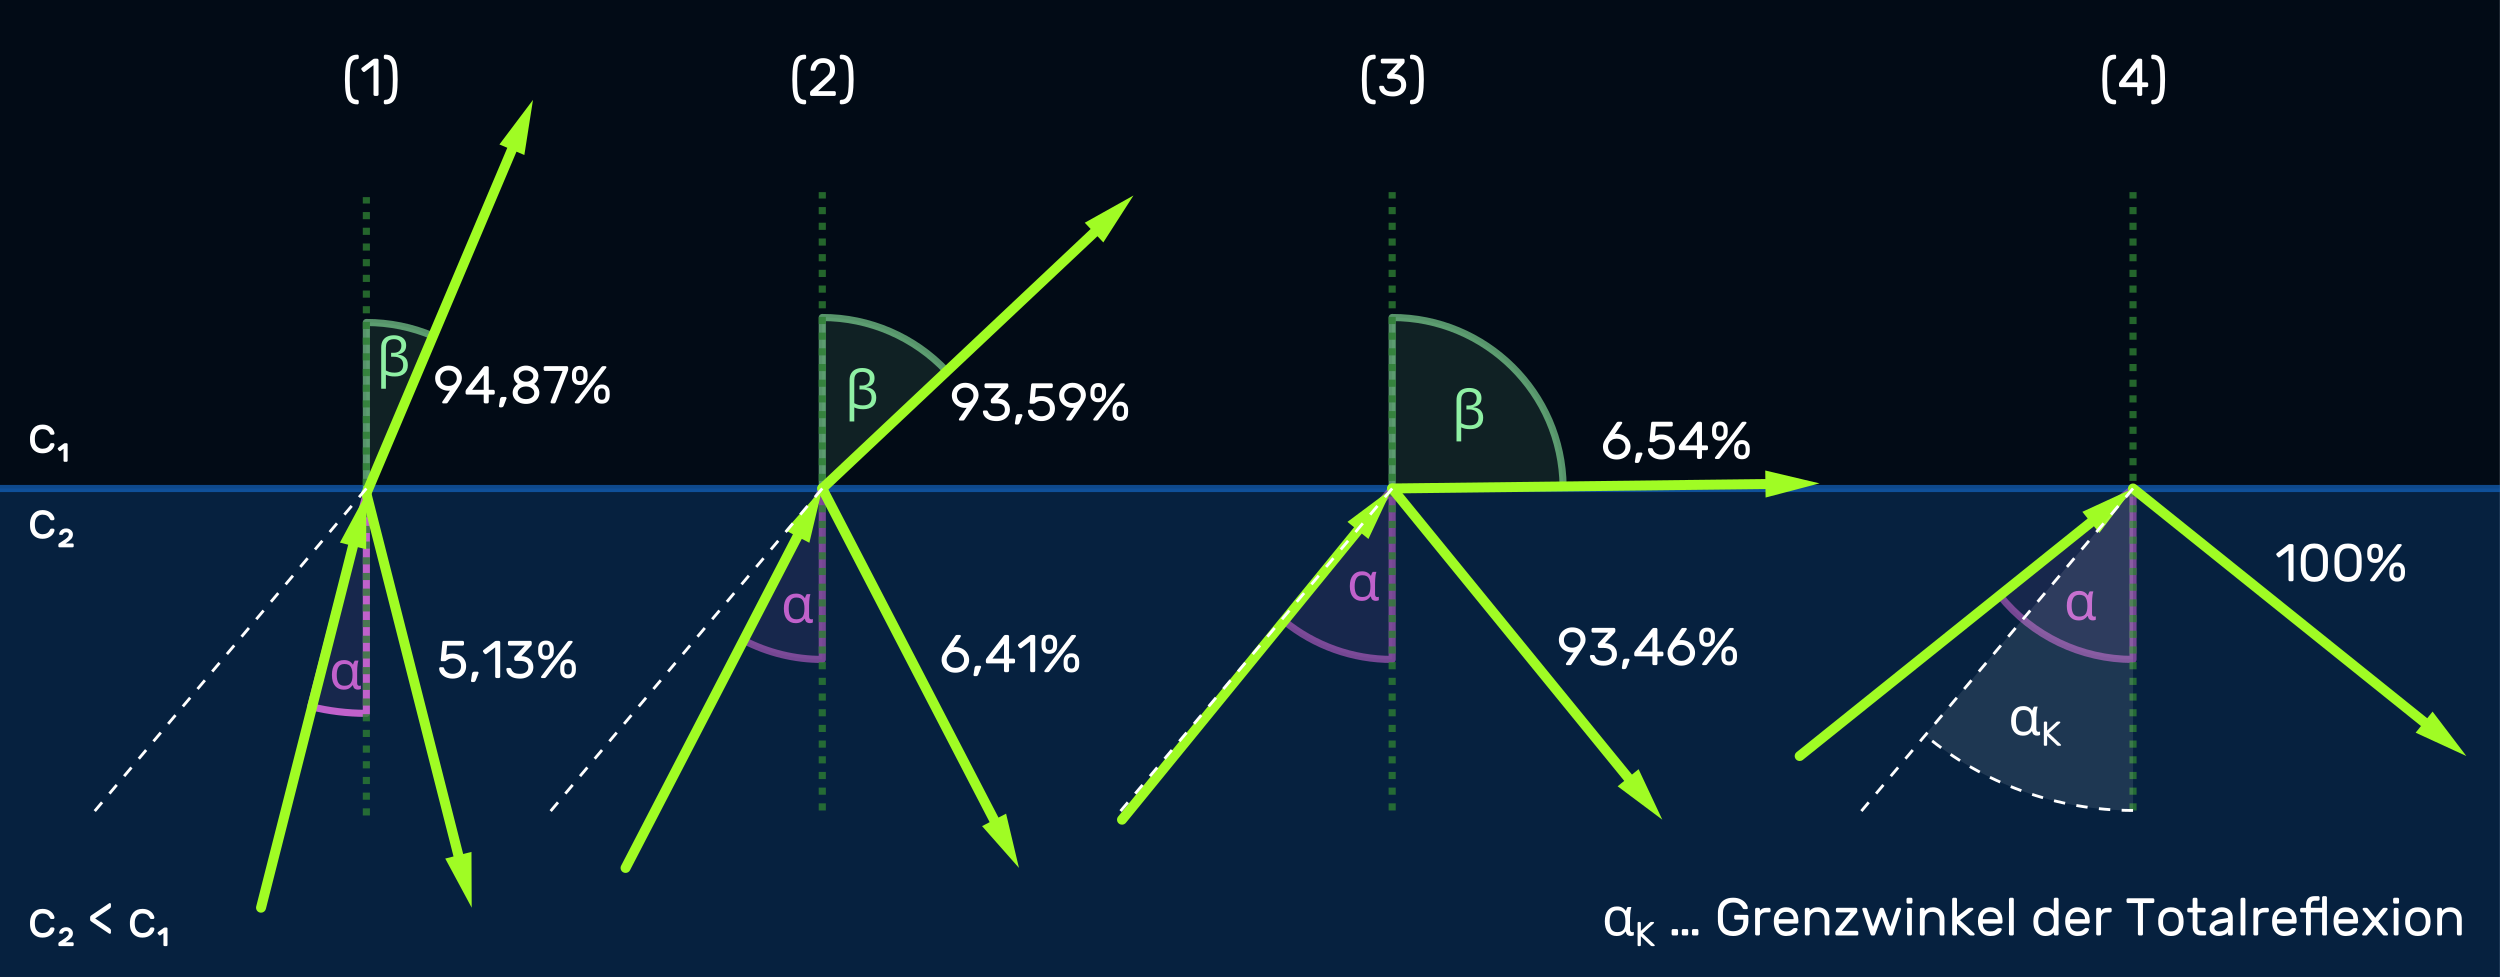 <?xml version="1.0" encoding="UTF-8" standalone="no"?>
<!-- Created with Inkscape (http://www.inkscape.org/) -->
<svg id="svg1" height="342.86" viewBox="0,0,877.149,342.856" width="877.15" xmlns="http://www.w3.org/2000/svg" xmlns:svg="http://www.w3.org/2000/svg">
 <rect x="0" y="0" width="877.149" height="342.856" fill="#333333" stroke="none"/>
 <g id="g1">
  <path id="path1" d="m0 0h657.863v257.141h-657.863z" transform="scale(1.333)"/>
  <path id="path2" d="m-353.566 128.57h1393.5" fill="none" stroke="#1565c0" stroke-linecap="round" stroke-linejoin="round" stroke-miterlimit="10" stroke-opacity=".698" stroke-width="1.875" transform="scale(1.333)"/>
  <path id="path3" d="m-1.426 128.57h686.547v220.062h-686.547z" fill="#1465bf" fill-opacity=".329" fill-rule="evenodd" transform="scale(1.333)"/>
  <path id="path4" d="m-1.426-98.988h686.547v227.559h-686.547z" fill="#1465bf" fill-opacity=".118" fill-rule="evenodd" transform="scale(1.333)"/>
  <path id="path5" d="m11.191 118.113c.934 0 1.563-.367 1.891-1.093.066-.141.129-.239.195-.293.067-.059.157-.086.266-.086h.422c.101 0 .191.039.265.113.075.066.11.144.11.238 0 .317-.125.656-.375 1.024-.254.363-.617.672-1.094.922-.476.253-1.035.378-1.68.378-.664 0-1.238-.14-1.722-.421-.485-.278-.86-.661-1.117-1.149-.262-.492-.407-1.043-.438-1.648-.008-.114-.012-.328-.012-.645 0-.226.004-.383.012-.476.086-.954.406-1.727.969-2.325.558-.597 1.328-.898 2.308-.898.645 0 1.2.129 1.668.379.473.242.832.547 1.079.91.25.355.386.691.402 1.008.012.105-.028.191-.11.265-.074.075-.164.114-.265.114h-.422c-.109 0-.199-.028-.266-.082-.066-.059-.129-.157-.195-.297-.328-.727-.957-1.09-1.891-1.09-.511 0-.961.172-1.343.516-.383.347-.602.871-.657 1.57-.011.101-.015.269-.015.504 0 .215.004.371.015.476.063.7.282 1.223.657 1.567.382.344.832.519 1.343.519zm6.61 3.133c0 .094-.028.168-.086.227-.055.054-.129.082-.223.082h-.461c-.093 0-.168-.028-.226-.082-.055-.059-.082-.133-.082-.227v-3.121l-.77.574c-.047.039-.109.059-.183.059-.094 0-.176-.043-.25-.129l-.27-.336c-.047-.063-.066-.129-.066-.195 0-.094.039-.172.125-.239l1.496-1.105c.093-.066.203-.098.324-.098h.363c.094 0 .168.028.223.082.058.059.086.133.086.227z" fill="#fff" transform="scale(1.333)"/>
  <path id="path6" d="m11.191 140.613c.934 0 1.563-.367 1.891-1.093.066-.141.129-.239.195-.293.067-.059.157-.086.266-.086h.422c.101 0 .191.039.265.113.075.066.11.144.11.238 0 .317-.125.656-.375 1.024-.254.363-.617.672-1.094.922-.476.253-1.035.378-1.68.378-.664 0-1.238-.14-1.722-.421-.485-.278-.86-.661-1.117-1.149-.262-.492-.407-1.043-.438-1.648-.008-.114-.012-.328-.012-.645 0-.226.004-.383.012-.476.086-.954.406-1.727.969-2.325.558-.597 1.328-.898 2.308-.898.645 0 1.2.129 1.668.379.473.242.832.547 1.079.91.25.355.386.691.402 1.008.012.105-.028.191-.11.265-.074.075-.164.114-.265.114h-.422c-.109 0-.199-.028-.266-.082-.066-.059-.129-.157-.195-.297-.328-.727-.957-1.09-1.891-1.09-.511 0-.961.172-1.343.516-.383.347-.602.871-.657 1.57-.011.101-.015.269-.015.504 0 .215.004.371.015.476.063.7.282 1.223.657 1.567.382.344.832.519 1.343.519zm4.172 2.797c0-.082.02-.16.055-.234.039-.078.125-.156.254-.238.699-.45 1.203-.786 1.512-1.008.316-.227.55-.438.699-.633.16-.195.238-.41.238-.645 0-.168-.059-.3-.18-.406-.113-.101-.296-.152-.546-.152-.348 0-.598.144-.758.433-.055.102-.106.172-.153.211-.046.028-.109.043-.183.043h-.477c-.082 0-.148-.023-.195-.07s-.067-.113-.055-.195c.028-.215.114-.43.25-.645.153-.226.356-.41.617-.562.27-.149.59-.223.954-.223.523 0 .949.152 1.289.461.336.301.504.668.504 1.105 0 .45-.141.84-.422 1.176-.282.336-.789.742-1.528 1.219h1.848c.094 0 .168.027.226.086.055.055.083.129.083.222v.391c0 .094-.028.168-.083.227-.058.054-.132.082-.226.082h-3.414c-.094 0-.168-.028-.223-.082-.058-.059-.086-.133-.086-.227z" fill="#fff" transform="scale(1.333)"/>
  <path id="path7" d="m11.191 245.582c.934 0 1.563-.363 1.891-1.094.066-.14.129-.238.195-.293.067-.054.157-.086.266-.086h.422c.101 0 .191.039.265.114.075.066.11.144.11.238 0 .316-.125.66-.375 1.023-.254.364-.617.672-1.094.922-.476.254-1.035.379-1.68.379-.664 0-1.238-.14-1.722-.418-.485-.281-.86-.664-1.117-1.148-.262-.496-.407-1.047-.438-1.653-.008-.113-.012-.328-.012-.644 0-.223.004-.383.012-.477.086-.953.406-1.726.969-2.324.558-.598 1.328-.894 2.308-.894.645 0 1.2.125 1.668.375.473.246.832.546 1.079.91.25.355.386.691.402 1.008.012.105-.028.191-.11.269-.074.074-.164.109-.265.109h-.422c-.109 0-.199-.027-.266-.082-.066-.058-.129-.156-.195-.296-.328-.727-.957-1.09-1.891-1.09-.511 0-.961.172-1.343.519-.383.344-.602.867-.657 1.567-.011.101-.015.269-.015.504 0 .214.004.375.015.476.063.699.282 1.223.657 1.566.382.348.832.52 1.343.52zm4.172 2.801c0-.086.02-.164.055-.238.039-.075.125-.157.254-.239.699-.449 1.203-.785 1.512-1.008.316-.226.55-.433.699-.632.16-.196.238-.411.238-.641 0-.168-.059-.305-.18-.406-.113-.106-.296-.157-.546-.157-.348 0-.598.145-.758.434-.055.106-.106.176-.153.211-.046.027-.109.043-.183.043h-.477c-.082 0-.148-.023-.195-.07s-.067-.114-.055-.196c.028-.214.114-.429.25-.644.153-.223.356-.41.617-.559.27-.152.59-.226.954-.226.523 0 .949.156 1.289.461.336.3.504.668.504 1.109 0 .445-.141.84-.422 1.176-.282.336-.789.742-1.528 1.215h1.848c.094 0 .168.031.226.086.055.054.083.128.083.222v.395c0 .093-.028.168-.083.222-.058.055-.132.082-.226.082h-3.414c-.094 0-.168-.027-.223-.082-.058-.054-.086-.129-.086-.222zm8.36-6.93c0-.125.031-.226.097-.308.067-.094.168-.188.309-.282l4.617-3.121c.047-.027.098-.043.156-.043.082 0 .153.028.211.086.055.055.082.125.082.207v.633c0 .215-.148.418-.449.613l-3.695 2.508 3.695 2.504c.301.199.449.402.449.617v.629c0 .086-.027.156-.082.211-.058.055-.129.086-.211.086-.058 0-.109-.016-.156-.043l-4.617-3.121c-.141-.094-.242-.184-.309-.27-.066-.089-.097-.199-.097-.32zm13.761 4.129c.934 0 1.563-.363 1.891-1.094.063-.14.129-.238.195-.293.067-.054.153-.086.266-.086h.418c.105 0 .191.039.269.114.075.066.11.144.11.238 0 .316-.125.66-.379 1.023-.25.364-.613.672-1.09.922-.476.254-1.035.379-1.68.379-.664 0-1.238-.14-1.722-.418-.485-.281-.86-.664-1.121-1.148-.262-.496-.407-1.047-.434-1.653-.008-.113-.012-.328-.012-.644 0-.223.004-.383.012-.477.086-.953.406-1.726.965-2.324.562-.598 1.332-.894 2.312-.894.645 0 1.2.125 1.664.375.477.246.836.546 1.079.91.253.355.386.691.406 1.008.012.105-.028.191-.11.269-.078.074-.164.109-.269.109h-.418c-.113 0-.199-.027-.266-.082-.066-.058-.132-.156-.195-.296-.328-.727-.957-1.09-1.891-1.09-.515 0-.961.172-1.343.519-.383.344-.602.867-.661 1.567-.007.101-.011.269-.011.504 0 .214.004.375.011.476.067.699.286 1.223.661 1.566.382.348.828.52 1.343.52zm6.606 3.137c0 .093-.028.168-.082.222-.055.055-.129.082-.223.082h-.465c-.093 0-.168-.027-.222-.082-.055-.054-.082-.129-.082-.222v-3.125l-.774.574c-.047.039-.105.059-.18.059-.093 0-.179-.043-.253-.129l-.266-.336c-.047-.063-.07-.129-.07-.196 0-.093.043-.171.129-.238l1.496-1.105c.093-.067.199-.098.32-.098h.367c.094 0 .168.027.223.086.054.055.082.129.082.223z" fill="#fff" transform="scale(1.333)"/>
  <path id="path8" d="m90.789 20.918c0-1.578.09-2.828.266-3.754.179-.934.5-1.629.968-2.086.477-.465 1.153-.699 2.028-.699.105 0 .191.039.265.113.079.074.114.164.114.266v.449c0 .102-.035.191-.114.266-.074.074-.16.109-.265.109-.578 0-1.012.199-1.301.59-.281.383-.465.941-.559 1.68-.086.738-.129 1.757-.129 3.066 0 1.305.043 2.332.129 3.078.094.738.278 1.301.559 1.68.289.394.723.59 1.301.59.105 0 .191.039.265.113.079.074.114.16.114.266v.445c0 .105-.035.191-.114.269-.074.075-.16.11-.265.11-.875 0-1.551-.235-2.028-.699-.468-.458-.789-1.153-.968-2.086-.176-.934-.266-2.188-.266-3.766zm8.848 3.949c0 .102-.035.192-.11.266-.074.074-.164.109-.265.109h-.574c-.106 0-.192-.035-.266-.109-.078-.074-.113-.164-.113-.266v-7.715l-2.27 1.723c-.062.055-.144.082-.238.082-.121 0-.219-.047-.293-.141l-.336-.433c-.055-.074-.082-.153-.082-.238 0-.122.051-.219.152-.293l2.996-2.297c.102-.075.25-.11.45-.11h.574c.101 0 .191.035.265.11.075.074.11.164.11.265zm1.386 1.778c0-.106.039-.192.114-.266.074-.074.164-.113.265-.113.578 0 1.008-.196 1.289-.59.289-.379.477-.942.559-1.68.094-.746.141-1.773.141-3.078 0-1.309-.047-2.328-.141-3.066-.082-.739-.27-1.297-.559-1.68-.281-.391-.711-.59-1.289-.59-.101 0-.191-.035-.265-.109-.075-.075-.114-.164-.114-.266v-.449c0-.102.039-.192.114-.266.074-.074.164-.113.265-.113.879 0 1.551.234 2.016.699.477.457.805 1.152.98 2.086.176.926.266 2.176.266 3.754s-.09 2.832-.266 3.766c-.175.933-.503 1.628-.98 2.086-.465.464-1.137.699-2.016.699-.101 0-.191-.035-.265-.11-.075-.078-.114-.164-.114-.269z" fill="#fff" transform="scale(1.333)"/>
  <path id="path9" d="m208.547 20.918c0-1.578.09-2.828.265-3.754.18-.934.5-1.629.969-2.086.473-.465 1.153-.699 2.028-.699.105 0 .191.039.265.113s.114.164.114.266v.449c0 .102-.04.191-.114.266-.074.074-.16.109-.265.109-.579 0-1.012.199-1.301.59-.281.383-.469.941-.559 1.68-.086.738-.129 1.757-.129 3.066 0 1.305.043 2.332.129 3.078.09.738.278 1.301.559 1.68.289.394.722.59 1.301.59.105 0 .191.039.265.113s.114.16.114.266v.445c0 .105-.04.191-.114.269-.074.075-.16.11-.265.11-.875 0-1.555-.235-2.028-.699-.469-.458-.789-1.153-.969-2.086-.175-.934-.265-2.188-.265-3.766zm9.074-.828c.297-.27.512-.535.641-.797.133-.262.199-.594.199-.992 0-.524-.152-.946-.449-1.262s-.75-.477-1.36-.477c-.597 0-1.043.161-1.343.477-.297.309-.512.731-.645 1.262-.027.101-.074.179-.137.238-.066.055-.14.082-.226.082h-.645c-.082 0-.156-.027-.222-.082-.055-.066-.082-.141-.082-.227.015-.476.156-.945.418-1.414.269-.464.652-.847 1.148-1.148.496-.297 1.074-.445 1.734-.445.664 0 1.231.133 1.696.406.476.262.836.621 1.078 1.078.242.445.363.949.363 1.512 0 .586-.101 1.09-.309 1.511-.195.411-.535.829-1.019 1.258l-3.125 2.914h4.285c.102 0 .191.036.266.11.074.078.113.164.113.269v.504c0 .102-.039.192-.113.266-.075.074-.164.109-.266.109h-6.035c-.102 0-.191-.035-.266-.109-.074-.074-.109-.164-.109-.266v-.504c0-.105.016-.187.055-.254.046-.074.129-.168.254-.281zm3.414 6.555c0-.106.039-.192.113-.266.075-.074.164-.113.266-.113.578 0 1.008-.196 1.289-.59.289-.379.473-.942.559-1.68.093-.746.14-1.773.14-3.078 0-1.309-.047-2.328-.14-3.066-.086-.739-.27-1.297-.559-1.68-.281-.391-.711-.59-1.289-.59-.102 0-.191-.035-.266-.109-.074-.075-.113-.164-.113-.266v-.449c0-.102.039-.192.113-.266.075-.074.164-.113.266-.113.875 0 1.551.234 2.016.699.476.457.8 1.152.98 2.086.176.926.266 2.176.266 3.754s-.09 2.832-.266 3.766c-.18.933-.504 1.628-.98 2.086-.465.464-1.141.699-2.016.699-.102 0-.191-.035-.266-.11-.074-.078-.113-.164-.113-.269z" fill="#fff" transform="scale(1.333)"/>
  <path id="path10" d="m358.457 20.918c0-1.578.086-2.828.266-3.754.175-.934.5-1.629.965-2.086.476-.465 1.152-.699 2.031-.699.101 0 .191.039.265.113.075.074.114.164.114.266v.449c0 .102-.039.191-.114.266-.074.074-.164.109-.265.109-.578 0-1.012.199-1.305.59-.277.383-.465.941-.559 1.68-.082.738-.125 1.757-.125 3.066 0 1.305.043 2.332.125 3.078.094.738.282 1.301.559 1.68.293.394.727.59 1.305.59.101 0 .191.039.265.113.075.074.114.16.114.266v.445c0 .105-.039.191-.114.269-.074.075-.164.11-.265.11-.879 0-1.555-.235-2.031-.699-.465-.458-.79-1.153-.965-2.086-.18-.934-.266-2.188-.266-3.766zm8.188 3.207c.625 0 1.14-.152 1.543-.449.41-.309.613-.75.613-1.332 0-.567-.196-.977-.586-1.231-.383-.261-.906-.39-1.57-.39h-1.161c-.101 0-.191-.039-.265-.114-.074-.074-.114-.164-.114-.265v-.504c0-.074.02-.141.059-.195.035-.067.09-.141.168-.227l2.52-2.715h-4.032c-.105 0-.191-.035-.269-.113-.074-.074-.11-.16-.11-.266v-.504c0-.101.036-.191.11-.265.078-.075.164-.11.269-.11h5.516c.102 0 .191.035.266.11.074.074.109.164.109.265v.504c0 .133-.082.289-.25.477l-2.481 2.676c.946.019 1.708.285 2.286.796.578.512.867 1.204.867 2.071 0 .617-.16 1.16-.477 1.625-.308.457-.726.808-1.261 1.051-.52.242-1.106.363-1.75.363-.793 0-1.457-.117-2-.348-.543-.246-.942-.551-1.204-.926-.261-.382-.402-.789-.421-1.218 0-.082.027-.153.085-.207.063-.067.141-.102.223-.102h.645c.093 0 .168.035.222.102.067.054.114.121.141.195.121.383.34.683.656.91.328.223.879.336 1.653.336zm4.48 2.52c0-.106.039-.192.113-.266s.164-.113.266-.113c.578 0 1.008-.196 1.289-.59.289-.379.477-.942.559-1.68.093-.746.14-1.773.14-3.078 0-1.309-.047-2.328-.14-3.066-.082-.739-.27-1.297-.559-1.68-.281-.391-.711-.59-1.289-.59-.102 0-.192-.035-.266-.109-.074-.075-.113-.164-.113-.266v-.449c0-.102.039-.192.113-.266s.164-.113.266-.113c.879 0 1.551.234 2.016.699.476.457.804 1.152.98 2.086.176.926.266 2.176.266 3.754s-.09 2.832-.266 3.766c-.176.933-.504 1.628-.98 2.086-.465.464-1.137.699-2.016.699-.102 0-.192-.035-.266-.11-.074-.078-.113-.164-.113-.269z" fill="#fff" transform="scale(1.333)"/>
  <path id="path11" d="m553.352 20.918c0-1.578.086-2.828.265-3.754.176-.934.5-1.629.965-2.086.477-.465 1.152-.699 2.031-.699.102 0 .192.039.266.113s.109.164.109.266v.449c0 .102-.035.191-.109.266-.074.074-.164.109-.266.109-.578 0-1.015.199-1.304.59-.278.383-.465.941-.559 1.68-.082.738-.125 1.757-.125 3.066 0 1.305.043 2.332.125 3.078.094.738.281 1.301.559 1.68.289.394.726.59 1.304.59.102 0 .192.039.266.113s.109.16.109.266v.445c0 .105-.035.191-.109.269-.074.075-.164.11-.266.11-.879 0-1.554-.235-2.031-.699-.465-.458-.789-1.153-.965-2.086-.179-.934-.265-2.188-.265-3.766zm9.546 4.324c-.101 0-.191-.035-.265-.109s-.113-.164-.113-.266v-1.933h-4.395c-.102 0-.191-.039-.266-.114-.074-.074-.113-.16-.113-.265v-.504c0-.067.02-.141.055-.223.039-.094.086-.18.14-.254l4.426-5.793c.168-.226.348-.336.547-.336h.559c.101 0 .191.035.265.11.074.074.114.164.114.265v5.852h1.203c.101 0 .191.039.265.113.075.074.114.164.114.266v.504c0 .105-.039.191-.114.265-.074.075-.164.114-.265.114h-1.203v1.933c0 .102-.04.192-.114.266s-.164.109-.265.109zm-.378-7.515-3.04 3.945h3.04zm3.71 8.918c0-.106.036-.192.114-.266.074-.074.16-.113.265-.113.579 0 1.008-.196 1.286-.59.289-.379.476-.942.562-1.68.094-.746.141-1.773.141-3.078 0-1.309-.047-2.328-.141-3.066-.086-.739-.273-1.297-.562-1.68-.278-.391-.707-.59-1.286-.59-.105 0-.191-.035-.265-.109-.078-.075-.114-.164-.114-.266v-.449c0-.102.036-.192.114-.266.074-.074.16-.113.265-.113.875 0 1.547.234 2.016.699.477.457.801 1.152.98 2.086.176.926.266 2.176.266 3.754s-.09 2.832-.266 3.766c-.179.933-.503 1.628-.98 2.086-.469.464-1.141.699-2.016.699-.105 0-.191-.035-.265-.11-.078-.078-.114-.164-.114-.269z" fill="#fff" transform="scale(1.333)"/>
  <path id="path12" d="m337.988 163.441c8.032 6.551 18.078 10.129 28.446 10.129v-45z" fill="#c061cb" fill-opacity=".098" stroke="#c061cb" stroke-linecap="round" stroke-linejoin="round" stroke-miterlimit="10" stroke-opacity=".6" stroke-width="1.875" transform="scale(1.333)"/>
  <path id="path13" d="m358.371 158.16c-.918 0-1.66-.324-2.226-.969-.571-.652-.856-1.617-.856-2.898 0-1.27.281-2.238.84-2.91s1.344-1.008 2.351-1.008c.551 0 1.008.098 1.372.293.375.195.683.48.925.855h.086c.043-.16.106-.332.18-.519.074-.188.164-.348.266-.488h.964c-.074.203-.136.476-.195.812-.047.336-.082.688-.109 1.063-.031.375-.043.726-.043 1.062v2.914c0 .289.054.492.168.617.113.11.246.168.406.168.074 0 .152-.011.238-.031.082-.016.145-.031.18-.039v.895c-.074.046-.184.089-.336.125-.148.039-.297.058-.445.058-.348 0-.633-.086-.856-.254-.215-.168-.375-.465-.476-.894h-.098c-.215.316-.504.586-.867.812-.356.223-.844.336-1.469.336zm.207-1.023c.766 0 1.313-.219 1.641-.66.324-.446.488-1.153.488-2.114v-.082c0-.933-.152-1.644-.461-2.129-.301-.496-.859-.742-1.68-.742-.683 0-1.187.246-1.511.742-.328.496-.493 1.215-.493 2.157 0 .941.161 1.652.477 2.129.328.464.84.699 1.539.699z" fill="#c061cb" transform="scale(1.333)"/>
  <path id="path14" d="m411.43 128.035c-.293-24.64-20.356-44.465-44.996-44.465v45z" fill="#8ff0a4" fill-opacity=".098" stroke="#8ff0a4" stroke-linecap="round" stroke-linejoin="round" stroke-miterlimit="10" stroke-opacity=".6" stroke-width="1.875" transform="scale(1.333)"/>
  <path id="path15" d="m386.719 102.113c.625 0 1.179.102 1.664.305.488.199.863.492 1.137.883.277.394.418.887.418 1.484 0 .672-.18 1.203-.547 1.598-.364.39-.891.644-1.582.754v.058c.851.09 1.492.367 1.918.825.441.457.66 1.109.66 1.96 0 .961-.305 1.7-.91 2.211-.598.512-1.434.77-2.508.77-.539 0-.996-.043-1.371-.125-.364-.086-.696-.199-.993-.352v3.696h-1.234v-10.848c0-.758.145-1.367.434-1.836.289-.476.687-.824 1.191-1.047.504-.226 1.078-.336 1.723-.336zm-.028 1.02c-.375 0-.718.066-1.035.195-.32.133-.574.36-.773.688-.184.328-.278.785-.278 1.371v5.992c.325.168.661.309 1.008.422.356.101.77.152 1.246.152.801 0 1.387-.176 1.75-.531.364-.356.547-.863.547-1.527 0-.739-.226-1.274-.676-1.61-.445-.344-1.035-.519-1.761-.519h-.742v-1.036h.601c.727 0 1.262-.171 1.598-.515.336-.348.504-.805.504-1.375 0-.578-.184-1.008-.547-1.285-.363-.282-.844-.422-1.442-.422z" fill="#8ff0a4" transform="scale(1.333)"/>
  <path id="path16" d="m366.434 213.32v-162.75" fill="none" stroke="#2e7d32" stroke-dasharray="1.88,2.25" stroke-linejoin="round" stroke-miterlimit="10" stroke-opacity=".8" stroke-width="1.875" transform="scale(1.333)"/>
  <path id="path17" d="m366.43 127.258c-.289 0-.582.097-.828.297-.563.457-.645 1.285-.188 1.847l62.102 76.133-1.743 1.422 11.766 8.793-6.246-13.297-1.742 1.426-62.102-76.137c-.258-.32-.637-.484-1.019-.484z" fill="#a0fc24" transform="scale(1.333)"/>
  <path id="path18" d="m366.434 128.57-11.77 8.793 1.746 1.422-62.101 76.133c-.461.562-.375 1.391.187 1.848.242.199.535.296.828.296.379 0 .758-.164 1.02-.484l62.097-76.133 1.747 1.422z" fill="#a0fc24" transform="scale(1.333)"/>
  <path id="path19" d="m464.633 123.84.027 2.25-98.242 1.168c-.727.012-1.309.605-1.297 1.328.008.719.594 1.297 1.313 1.297h.015l98.242-1.168.028 2.246 14.207-3.731z" fill="#a0fc24" transform="scale(1.333)"/>
  <path id="path20" d="m414.199 171.707c-.109.02-.238.031-.375.031-.609 0-1.183-.133-1.722-.394-.536-.262-.969-.645-1.305-1.149-.324-.504-.488-1.09-.488-1.761 0-.618.16-1.176.476-1.68.324-.504.754-.902 1.289-1.192.539-.289 1.121-.433 1.75-.433.707 0 1.328.144 1.86.433.531.282.937.672 1.218 1.176.289.496.434 1.059.434 1.696 0 .41-.102.82-.309 1.23-.203.41-.476.867-.812 1.371l-2.547 3.754c-.008.02-.035.055-.082.113-.039.047-.09.086-.156.125-.055.028-.121.043-.196.043h-.796c-.086 0-.157-.031-.211-.086-.047-.066-.071-.14-.071-.222 0-.059.024-.117.071-.184zm-.375-5.316c-.644 0-1.172.195-1.582.586-.402.382-.605.867-.605 1.457 0 .586.203 1.078.605 1.468.41.383.938.575 1.582.575.641 0 1.164-.192 1.567-.575.41-.39.617-.882.617-1.468 0-.59-.207-1.075-.617-1.457-.403-.391-.926-.586-1.567-.586zm8.285 7.558c.625 0 1.141-.148 1.539-.449.414-.309.618-.75.618-1.328 0-.57-.196-.981-.586-1.234-.383-.262-.907-.391-1.571-.391h-1.16c-.105 0-.191-.039-.265-.113-.075-.075-.114-.161-.114-.266v-.504c0-.074.02-.141.055-.195.039-.067.094-.141.168-.223l2.519-2.719h-4.031c-.101 0-.191-.035-.265-.109-.075-.074-.11-.164-.11-.266v-.504c0-.105.035-.191.11-.269.074-.074.164-.109.265-.109h5.516c.105 0 .191.035.265.109.079.078.114.164.114.269v.504c0 .129-.082.289-.25.473l-2.481 2.676c.946.019 1.703.285 2.282.797.582.515.871 1.207.871 2.074 0 .613-.16 1.156-.477 1.621-.309.461-.73.809-1.262 1.051-.523.242-1.105.363-1.75.363-.793 0-1.461-.113-2-.348-.543-.242-.945-.55-1.203-.925-.261-.383-.402-.789-.422-1.215 0-.086.028-.157.086-.211.063-.067.137-.098.223-.098h.645c.093 0 .167.031.222.098.067.054.113.121.141.195.121.383.34.688.656.91.328.223.879.336 1.652.336zm5.071-.027c.027-.149.086-.277.179-.379.106-.113.243-.168.422-.168h.813c.082 0 .152.031.207.098.066.054.097.125.097.211 0 .035-.003.07-.011.097l-.727 1.891c-.113.297-.316.445-.605.445h-.348c-.086 0-.16-.031-.227-.097-.054-.055-.082-.125-.082-.208v-.031zm8.117 1.148c-.102 0-.192-.039-.266-.113s-.109-.164-.109-.266v-1.933h-4.399c-.101 0-.191-.035-.265-.11-.074-.078-.113-.164-.113-.269v-.504c0-.063.019-.137.058-.223.035-.093.082-.175.141-.25l4.422-5.797c.168-.226.351-.335.546-.335h.559c.106 0 .191.035.266.109.078.078.113.164.113.269v5.852h1.203c.106 0 .192.035.266.109.078.075.113.164.113.266v.504c0 .105-.035.191-.113.269-.074.075-.16.11-.266.11h-1.203v1.933c0 .102-.035.192-.113.266-.075.074-.16.113-.266.113zm-.375-7.519-3.039 3.949h3.039zm7.109.98c.141-.047.309-.07.504-.07.692 0 1.313.148 1.863.449.551.289.981.695 1.29 1.215.316.516.476 1.086.476 1.711s-.16 1.199-.476 1.723c-.309.511-.739.918-1.29 1.214-.55.289-1.171.434-1.863.434-.691 0-1.308-.145-1.859-.434-.551-.296-.985-.703-1.305-1.214-.309-.524-.461-1.098-.461-1.723 0-.488.086-.906.254-1.262.176-.363.434-.789.77-1.273l2.546-3.75c.008-.02.032-.055.071-.102.047-.054.097-.097.152-.125.067-.035.137-.054.211-.054h.797c.086 0 .152.031.199.097.055.055.082.125.082.211 0 .047-.023.106-.07.18zm.504 5.418c.457 0 .86-.097 1.207-.293.352-.199.625-.453.809-.769.187-.328.281-.68.281-1.051 0-.375-.094-.719-.281-1.035-.184-.328-.457-.59-.809-.785-.347-.196-.75-.293-1.207-.293s-.863.097-1.219.293c-.343.195-.609.457-.796.785-.188.316-.278.66-.278 1.035 0 .371.09.723.278 1.051.187.316.453.57.796.769.356.196.762.293 1.219.293zm8.836-6.804c.02.335.027.535.027.601 0 .059-.007.242-.027.563-.027.586-.219 1.058-.574 1.414-.348.343-.836.515-1.469.515-.637 0-1.133-.172-1.484-.515-.348-.356-.535-.828-.563-1.414-.008-.161-.011-.348-.011-.563 0-.234.003-.434.011-.601.028-.586.215-1.059.563-1.415.351-.355.847-.531 1.484-.531.633 0 1.121.176 1.469.531.355.356.547.829.574 1.415zm3.609-1.61c.079-.094.149-.16.211-.195.075-.047.172-.07.297-.07h.532c.101 0 .179.027.238.082.062.046.097.113.097.199 0 .054-.019.105-.058.152l-6.914 9.102c-.074.09-.149.16-.223.207-.066.039-.16.058-.281.058h-.531c-.106 0-.188-.023-.254-.07-.055-.059-.082-.129-.082-.211 0-.055.015-.109.054-.152zm-5.652.672c-.308 0-.543.094-.703.281-.156.184-.246.418-.266.7-.007.156-.011.335-.011.531 0 .187.004.367.011.547.02.277.11.511.266.699.16.176.395.265.703.265.305 0 .539-.089.699-.265.157-.188.246-.422.266-.699.019-.356.027-.539.027-.547 0-.039-.008-.215-.027-.531-.02-.282-.109-.516-.266-.7-.16-.187-.394-.281-.699-.281zm7.852 5.836c.019.336.027.539.027.605 0 .055-.008.243-.027.559-.028.586-.219 1.059-.575 1.414-.343.344-.835.52-1.468.52-.637 0-1.129-.176-1.485-.52-.343-.355-.531-.828-.558-1.414-.012-.16-.016-.344-.016-.559 0-.234.004-.437.016-.605.027-.586.215-1.059.558-1.414.356-.352.848-.531 1.485-.531.633 0 1.125.179 1.468.531.356.355.547.828.575 1.414zm-2.043-.938c-.309 0-.543.094-.699.282-.161.187-.25.422-.266.699-.012.16-.016.336-.016.531 0 .188.004.371.016.547.016.281.105.516.266.699.156.18.39.266.699.266.308 0 .539-.086.699-.266.16-.183.246-.418.266-.699.019-.355.027-.535.027-.547 0-.035-.008-.215-.027-.531-.02-.277-.106-.512-.266-.699-.16-.188-.391-.282-.699-.282z" fill="#fff" transform="scale(1.333)"/>
  <path id="path21" d="m425.035 114.266c.141-.047.309-.071.504-.071.691 0 1.313.153 1.859.45.551.289.981.695 1.29 1.218.316.512.476 1.082.476 1.707s-.16 1.2-.476 1.723c-.309.512-.739.918-1.29 1.219-.546.289-1.168.433-1.859.433s-1.312-.144-1.863-.433c-.551-.301-.985-.707-1.301-1.219-.309-.523-.461-1.098-.461-1.723 0-.484.082-.906.25-1.258.176-.367.434-.789.77-1.273l2.546-3.754c.012-.019.036-.051.071-.097.047-.055.097-.098.156-.126.066-.039.133-.058.211-.058h.797c.082 0 .148.035.195.098.055.058.086.128.086.21 0 .047-.023.11-.07.184zm.504 5.418c.457 0 .859-.098 1.203-.293.356-.196.625-.453.813-.77.187-.328.281-.676.281-1.051 0-.371-.094-.718-.281-1.035-.188-.328-.457-.59-.813-.785-.344-.195-.746-.293-1.203-.293s-.863.098-1.219.293c-.343.195-.613.457-.797.785-.187.317-.281.664-.281 1.035 0 .375.094.723.281 1.051.184.317.454.574.797.77.356.195.762.293 1.219.293zm5.055-.028c.027-.148.086-.273.179-.379.106-.109.243-.168.422-.168h.813c.082 0 .152.036.207.102.066.055.097.125.097.207 0 .039-.003.07-.011.098l-.731 1.89c-.109.301-.312.449-.601.449h-.348c-.086 0-.16-.031-.226-.097-.055-.059-.083-.125-.083-.211v-.027zm6.703.028c.644 0 1.176-.172 1.598-.516.417-.356.628-.859.628-1.512 0-.656-.211-1.152-.628-1.5-.422-.355-.954-.531-1.598-.531-.383 0-.68.047-.895.141-.214.082-.429.199-.644.347-.113.086-.211.153-.293.199-.074.036-.164.055-.266.055h-.715c-.086 0-.16-.027-.222-.086-.059-.062-.086-.136-.086-.222l.422-4.676c0-.102.035-.192.109-.266s.164-.113.266-.113h4.945c.102 0 .191.039.266.113.074.074.109.164.109.266v.504c0 .101-.035.191-.109.265-.075.075-.164.114-.266.114h-4.074l-.227 2.422c.477-.215 1.035-.325 1.68-.325.664 0 1.262.137 1.793.407.543.261.972.644 1.289 1.148.316.496.476 1.074.476 1.738 0 .66-.16 1.246-.476 1.75-.317.492-.746.875-1.289 1.149-.531.261-1.129.39-1.793.39-.613 0-1.192-.113-1.735-.336-.542-.234-.976-.554-1.3-.964-.328-.411-.496-.875-.504-1.387 0-.086.027-.156.082-.211.066-.067.14-.098.222-.098h.645c.086 0 .16.028.227.082.062.059.109.133.14.227.121.43.387.773.797 1.035s.887.391 1.426.391zm9.73 1.121c-.101 0-.191-.035-.265-.114-.074-.074-.114-.16-.114-.265v-1.93h-4.394c-.102 0-.192-.039-.266-.113s-.113-.164-.113-.266v-.504c0-.066.02-.14.059-.222.035-.094.082-.18.14-.254l4.422-5.797c.168-.223.352-.336.547-.336h.559c.101 0 .191.039.265.113s.113.164.113.266v5.851h1.204c.101 0 .191.039.265.114.074.074.113.164.113.265v.504c0 .102-.039.192-.113.266s-.164.113-.265.113h-1.204v1.93c0 .105-.039.191-.113.265-.074.079-.164.114-.265.114zm-.379-7.516-3.035 3.945h3.035zm8.079-.406c.019.336.031.535.031.601 0 .055-.012.243-.031.559-.028.59-.219 1.059-.575 1.414-.343.344-.832.52-1.468.52-.633 0-1.129-.176-1.485-.52-.344-.355-.531-.824-.558-1.414-.008-.16-.016-.344-.016-.559 0-.234.008-.433.016-.601.027-.59.214-1.063.558-1.414.356-.356.852-.535 1.485-.535.636 0 1.125.179 1.468.535.356.351.547.824.575 1.414zm3.613-1.613c.074-.09.144-.157.211-.196.074-.047.172-.07.293-.07h.531c.105 0 .184.027.238.086.067.047.098.109.098.195 0 .055-.016.106-.055.153l-6.914 9.101c-.078.094-.152.164-.226.211-.067.035-.157.055-.282.055h-.531c-.101 0-.183-.024-.25-.071-.058-.054-.086-.125-.086-.211 0-.054.02-.105.059-.152zm-5.656.671c-.309 0-.539.094-.7.282-.16.187-.246.422-.265.699-.012.16-.016.336-.016.535 0 .184.004.367.016.543.019.281.105.516.265.699.161.18.391.27.7.27.308 0 .543-.09.699-.27.16-.183.25-.418.265-.699.02-.355.032-.535.032-.543 0-.039-.012-.215-.032-.535-.015-.277-.105-.512-.265-.699-.156-.188-.391-.282-.699-.282zm7.855 5.84c.02.336.027.535.027.602 0 .055-.007.242-.027.558-.027.59-.219 1.063-.574 1.414-.348.348-.836.52-1.469.52-.637 0-1.133-.172-1.484-.52-.348-.351-.535-.824-.563-1.414-.008-.156-.011-.343-.011-.558 0-.235.003-.434.011-.602.028-.59.215-1.058.563-1.414.351-.355.847-.531 1.484-.531.633 0 1.121.176 1.469.531.355.356.547.824.574 1.414zm-2.043-.937c-.308 0-.543.094-.703.281-.156.184-.246.418-.266.699-.007.156-.011.336-.011.531 0 .188.004.368.011.547.02.278.11.512.266.7.16.175.395.265.703.265.305 0 .539-.09.699-.265.157-.188.246-.422.266-.7.019-.355.027-.539.027-.547 0-.039-.008-.214-.027-.531-.02-.281-.109-.515-.266-.699-.16-.187-.394-.281-.699-.281z" fill="#fff" transform="scale(1.333)"/>
  <path id="path22" d="m526.34 156.738c8.539 10.641 21.449 16.832 35.094 16.832v-45z" fill="#c061cb" fill-opacity=".098" stroke="#c061cb" stroke-linecap="round" stroke-linejoin="round" stroke-miterlimit="10" stroke-opacity=".6" stroke-width="1.875" transform="scale(1.333)"/>
  <path id="path23" d="m547.086 163.305c-.914 0-1.656-.321-2.227-.965-.57-.652-.855-1.617-.855-2.899 0-1.269.281-2.238.84-2.91.562-.672 1.344-1.008 2.355-1.008.547 0 1.008.098 1.371.293.371.196.68.481.922.856h.086c.047-.16.106-.332.18-.52.078-.187.164-.351.265-.488h.969c-.074.203-.14.473-.195.809-.047.336-.086.691-.113 1.066-.028.371-.043.727-.043 1.063v2.914c0 .289.058.492.168.613.113.113.25.168.406.168.074 0 .156-.008.238-.027.086-.02.145-.032.184-.043v.898c-.075.047-.188.086-.336.125-.153.039-.301.055-.449.055-.344 0-.629-.082-.856-.25-.215-.168-.371-.469-.476-.899h-.098c-.215.321-.504.59-.867.813-.356.226-.844.336-1.469.336zm.211-1.02c.765 0 1.308-.219 1.637-.66.328-.445.488-1.152.488-2.113v-.082c0-.934-.152-1.645-.461-2.129-.297-.496-.859-.742-1.68-.742-.679 0-1.183.246-1.511.742-.329.492-.489 1.211-.489 2.156 0 .941.157 1.652.473 2.129.328.465.84.699 1.543.699z" fill="#c061cb" transform="scale(1.333)"/>
  <path id="path24" d="m561.434 213.32v-162.75" fill="none" stroke="#2e7d32" stroke-dasharray="1.88,2.25" stroke-linejoin="round" stroke-miterlimit="10" stroke-opacity=".8" stroke-width="1.875" transform="scale(1.333)"/>
  <path id="path25" d="m561.434 127.258c-.383 0-.766.168-1.024.492-.457.566-.363 1.391.199 1.844l76.621 61.504-1.41 1.754 13.344 6.14-8.883-11.695-1.406 1.754-76.621-61.504c-.242-.195-.531-.289-.82-.289z" fill="#a0fc24" transform="scale(1.333)"/>
  <path id="path26" d="m561.434 128.57-13.344 6.145 1.406 1.754-76.617 61.5c-.567.453-.656 1.281-.203 1.847.258.321.64.489 1.023.489.289 0 .578-.094.821-.289l76.621-61.5 1.41 1.754z" fill="#a0fc24" transform="scale(1.333)"/>
  <path id="path27" d="m603.684 152.621c0 .106-.039.191-.114.266-.074.074-.164.113-.265.113h-.575c-.101 0-.191-.039-.265-.113-.074-.075-.113-.16-.113-.266v-7.715l-2.266 1.723c-.066.059-.145.086-.238.086-.121 0-.219-.047-.293-.141l-.336-.433c-.059-.075-.086-.157-.086-.239 0-.121.051-.218.156-.293l2.992-2.297c.106-.074.254-.113.449-.113h.575c.101 0 .191.039.265.113.075.075.114.165.114.266zm9.043-3.332c-.02 1.16-.325 2.09-.922 2.801-.59.699-1.473 1.051-2.649 1.051s-2.062-.352-2.66-1.051c-.586-.711-.891-1.641-.91-2.801l-.012-1.187.012-1.176c.019-1.16.324-2.094.91-2.801.598-.711 1.484-1.066 2.66-1.066s2.059.355 2.649 1.066c.597.707.902 1.641.922 2.801.011.277.015.672.015 1.176 0 .511-.004.91-.015 1.187zm-3.571 2.59c1.465 0 2.219-.863 2.254-2.59.012-.277.016-.676.016-1.187 0-.504-.004-.899-.016-1.176-.035-1.738-.789-2.606-2.254-2.606s-2.215.868-2.254 2.606l-.011 1.176.011 1.187c.039 1.727.789 2.59 2.254 2.59zm12.446-2.59c-.016 1.16-.325 2.09-.922 2.801-.59.699-1.469 1.051-2.645 1.051-1.18 0-2.066-.352-2.66-1.051-.59-.711-.895-1.641-.91-2.801l-.016-1.187.016-1.176c.015-1.16.32-2.094.91-2.801.594-.711 1.48-1.066 2.66-1.066 1.176 0 2.055.355 2.645 1.066.597.707.906 1.641.922 2.801.011.277.015.672.015 1.176 0 .511-.004.91-.015 1.187zm-3.567 2.59c1.465 0 2.215-.863 2.254-2.59.008-.277.012-.676.012-1.187 0-.504-.004-.899-.012-1.176-.039-1.738-.789-2.606-2.254-2.606-1.469 0-2.219.868-2.258 2.606l-.011 1.176.011 1.187c.039 1.727.789 2.59 2.258 2.59zm9.153-6.805c.019.336.031.539.031.606 0 .054-.012.242-.031.558-.028.586-.219 1.059-.575 1.414-.343.344-.832.52-1.468.52-.633 0-1.129-.176-1.485-.52-.344-.355-.531-.828-.558-1.414-.008-.16-.016-.343-.016-.558 0-.235.008-.438.016-.606.027-.586.214-1.058.558-1.414.356-.351.852-.531 1.485-.531.636 0 1.125.18 1.468.531.356.356.547.828.575 1.414zm3.613-1.609c.074-.094.144-.156.211-.195.074-.047.172-.071.293-.071h.531c.105 0 .184.028.238.086.067.047.098.11.098.195 0 .055-.016.106-.055.153l-6.914 9.101c-.078.094-.152.164-.226.211-.067.035-.157.055-.282.055h-.531c-.102 0-.184-.023-.25-.07-.059-.055-.086-.125-.086-.211 0-.055.02-.106.059-.153zm-5.656.672c-.309 0-.54.093-.7.281-.16.187-.246.422-.265.699-.012.16-.016.336-.016.531 0 .188.004.372.016.547.019.282.105.516.265.7.16.179.391.265.7.265.308 0 .543-.086.699-.265.16-.184.25-.418.265-.7.02-.355.032-.535.032-.547 0-.035-.012-.214-.032-.531-.015-.277-.105-.512-.265-.699-.156-.188-.391-.281-.699-.281zm7.855 5.84c.02.335.027.535.027.601 0 .055-.007.242-.027.559-.027.59-.219 1.062-.574 1.414-.348.347-.836.519-1.469.519-.637 0-1.133-.172-1.484-.519-.348-.352-.535-.824-.563-1.414-.008-.157-.012-.344-.012-.559 0-.234.004-.433.012-.601.028-.59.215-1.059.563-1.415.351-.355.847-.531 1.484-.531.633 0 1.121.176 1.469.531.355.356.547.825.574 1.415zm-2.043-.938c-.309 0-.543.094-.703.277-.156.188-.246.422-.266.704-.008.156-.011.335-.011.531 0 .187.003.367.011.547.02.277.11.511.266.699.16.176.394.265.703.265.305 0 .539-.089.699-.265.156-.188.246-.422.266-.699.019-.356.027-.539.027-.547 0-.039-.008-.215-.027-.531-.02-.282-.11-.516-.266-.704-.16-.183-.394-.277-.699-.277z" fill="#fff" transform="scale(1.333)"/>
  <path id="path28" d="m81.781 185.98c4.785 1.184 9.707 1.782 14.649 1.782v-57.879z" fill="#c061cb" fill-opacity=".098" stroke="#c061cb" stroke-linecap="round" stroke-linejoin="round" stroke-miterlimit="10" stroke-width="1.875" transform="scale(1.333)"/>
  <path id="path29" d="m90.441 181.523c-.914 0-1.656-.324-2.226-.968-.567-.653-.852-1.617-.852-2.899 0-1.269.282-2.238.84-2.91.559-.672 1.344-1.008 2.352-1.008.55 0 1.007.098 1.371.293.375.196.683.481.926.856h.082c.046-.16.109-.332.183-.52.074-.187.164-.351.266-.488h.965c-.075.203-.141.476-.196.812-.047.336-.082.688-.113 1.063-.027.371-.039.726-.039 1.062v2.914c0 .29.055.493.168.614.109.113.246.168.406.168.074 0 .153-.008.238-.028.083-.015.145-.031.18-.039v.895c-.074.047-.187.09-.336.125-.148.039-.297.058-.449.058-.344 0-.629-.085-.852-.253-.214-.168-.375-.465-.476-.895h-.098c-.215.316-.504.586-.867.813-.355.222-.848.335-1.473.335zm.211-1.023c.766 0 1.313-.219 1.637-.66.328-.445.492-1.152.492-2.113v-.082c0-.934-.156-1.645-.461-2.129-.3-.496-.859-.743-1.683-.743-.68 0-1.184.247-1.512.743-.324.496-.488 1.214-.488 2.156 0 .941.16 1.652.476 2.129.325.465.84.699 1.539.699z" fill="#c061cb" transform="scale(1.333)"/>
  <path id="path30" d="m113.977 88.445c-5.551-2.351-11.52-3.562-17.547-3.562v45z" fill="#8ff0a4" fill-opacity=".098" stroke="#8ff0a4" stroke-linecap="round" stroke-linejoin="round" stroke-miterlimit="10" stroke-opacity=".6" stroke-width="1.875" transform="scale(1.333)"/>
  <path id="path31" d="m103.684 88.246c.625 0 1.179.102 1.664.309.488.195.863.488 1.136.883.278.39.418.886.418 1.48 0 .672-.179 1.207-.547 1.598-.363.39-.89.644-1.582.757v.055c.852.094 1.493.367 1.918.824.442.457.661 1.114.661 1.961 0 .961-.305 1.699-.911 2.211-.597.516-1.433.774-2.507.774-.539 0-.996-.043-1.372-.129-.363-.082-.695-.199-.992-.348v3.695h-1.234v-10.851c0-.754.144-1.367.434-1.832.289-.477.687-.828 1.191-1.051s1.078-.336 1.723-.336zm-.028 1.024c-.375 0-.718.062-1.035.195-.32.129-.574.359-.773.683-.184.329-.278.786-.278 1.375v5.993c.325.168.66.304 1.008.418.356.101.77.152 1.246.152.801 0 1.387-.176 1.75-.531.364-.356.547-.864.547-1.524 0-.738-.226-1.277-.676-1.613-.445-.344-1.035-.516-1.761-.516h-.743v-1.035h.602c.727 0 1.262-.176 1.598-.519.336-.344.504-.801.504-1.371 0-.579-.184-1.008-.547-1.289-.364-.282-.844-.418-1.442-.418z" fill="#8ff0a4" transform="scale(1.333)"/>
  <path id="path32" d="m96.43 214.633v-162.75" fill="none" stroke="#2e7d32" stroke-dasharray="1.88,2.25" stroke-linejoin="round" stroke-miterlimit="10" stroke-opacity=".8" stroke-width="1.875" transform="scale(1.333)"/>
  <path id="path33" d="m96.434 128.57c-.11 0-.219.016-.325.043-.703.176-1.129.891-.949 1.594l24.211 95.219-2.18.554 6.965 12.934-.058-14.687-2.184.554-24.211-95.219c-.152-.593-.683-.992-1.269-.992z" fill="#a0fc24" transform="scale(1.333)"/>
  <path id="path34" d="m96.43 129.883-6.961 12.933 2.179.555-24.214 95.219c-.176.703.246 1.418.949 1.598.109.027.219.039.324.039.586 0 1.121-.395 1.273-.989l24.211-95.218 2.18.554z" fill="#a0fc24" transform="scale(1.333)"/>
  <path id="path35" d="m140.289 26.285-8.836 11.735 2.074.878-38.304 90.473c-.282.668.031 1.438.695 1.723.168.07.344.101.512.101.511 0 1-.3 1.211-.8l38.304-90.473 2.071.875z" fill="#a0fc24" transform="scale(1.333)"/>
  <path id="path36" d="m119.133 177.359c.644 0 1.179-.175 1.597-.519.422-.356.629-.86.629-1.512s-.207-1.152-.629-1.5c-.418-.351-.953-.531-1.597-.531-.379 0-.68.047-.895.141-.215.085-.429.199-.644.351-.11.082-.211.149-.293.195-.074.036-.164.055-.266.055h-.715c-.082 0-.16-.027-.222-.082-.059-.066-.086-.141-.086-.227l.422-4.675c0-.102.035-.192.109-.266.078-.074.164-.109.269-.109h4.942c.101 0 .191.035.266.109.074.074.109.164.109.266v.504c0 .105-.035.191-.109.265-.075.078-.165.114-.266.114h-4.074l-.227 2.421c.477-.214 1.039-.32 1.68-.32.664 0 1.262.133 1.793.406.543.262.972.641 1.289 1.145.316.496.476 1.074.476 1.738s-.16 1.246-.476 1.75c-.317.496-.746.879-1.289 1.149-.531.261-1.129.39-1.793.39-.613 0-1.192-.113-1.735-.336-.543-.234-.976-.554-1.3-.965-.328-.41-.496-.875-.504-1.386 0-.082.027-.153.082-.211.066-.063.14-.098.226-.098h.641c.086 0 .16.027.227.086.066.055.109.129.14.223.121.429.387.773.797 1.035s.887.394 1.426.394zm5.113-.031c.027-.148.086-.273.18-.375.105-.113.242-.168.422-.168h.812c.082 0 .152.031.207.098.067.055.098.125.098.207 0 .039-.004.07-.012.101l-.726 1.887c-.114.301-.317.449-.606.449h-.348c-.085 0-.16-.031-.226-.097-.055-.055-.082-.125-.082-.211v-.028zm7.418.774c0 .101-.035.191-.113.265-.074.074-.16.11-.266.11h-.574c-.102 0-.191-.036-.266-.11-.074-.074-.109-.164-.109-.265v-7.715l-2.27 1.722c-.066.055-.144.082-.238.082-.121 0-.219-.046-.293-.14l-.336-.434c-.054-.074-.086-.152-.086-.238 0-.121.055-.219.157-.293l2.996-2.297c.101-.074.25-.109.445-.109h.574c.106 0 .192.035.266.109.078.074.113.164.113.266zm5.238-.743c.625 0 1.137-.152 1.539-.449.411-.308.618-.75.618-1.332 0-.566-.2-.976-.59-1.23-.383-.262-.907-.391-1.567-.391h-1.164c-.101 0-.191-.039-.265-.113-.075-.074-.114-.164-.114-.266v-.504c0-.074.02-.14.059-.195.035-.067.094-.141.168-.227l2.519-2.714h-4.031c-.105 0-.191-.036-.265-.114-.079-.074-.114-.16-.114-.265v-.504c0-.102.035-.192.114-.266.074-.074.16-.109.265-.109h5.516c.101 0 .191.035.265.109.075.074.11.164.11.266v.504c0 .132-.082.289-.25.476l-2.477 2.676c.942.016 1.703.285 2.282.797.578.512.867 1.203.867 2.07 0 .617-.16 1.16-.477 1.625-.308.457-.726.809-1.258 1.051-.523.242-1.109.363-1.75.363-.797 0-1.461-.117-2.004-.347-.543-.247-.941-.551-1.203-.926-.261-.383-.402-.789-.422-1.219 0-.082.028-.152.086-.211.067-.062.141-.098.223-.098h.645c.093 0 .168.036.222.098.067.059.113.121.141.199.121.383.34.684.66.91.324.223.875.336 1.652.336zm8.848-6.804c.016.336.027.535.027.601 0 .055-.011.242-.027.559-.031.59-.219 1.058-.574 1.414-.348.348-.836.519-1.473.519-.633 0-1.129-.171-1.484-.519-.344-.356-.531-.824-.559-1.414-.008-.156-.012-.344-.012-.559 0-.234.004-.433.012-.601.028-.59.215-1.059.559-1.414.355-.356.851-.532 1.484-.532.637 0 1.125.176 1.473.532.355.355.543.824.574 1.414zm3.609-1.61c.075-.093.145-.16.211-.199.075-.047.172-.066.293-.066h.535c.102 0 .18.027.235.082.066.047.101.113.101.195 0 .059-.019.109-.058.156l-6.914 9.098c-.074.094-.153.164-.227.211-.062.039-.156.055-.277.055h-.531c-.106 0-.188-.024-.254-.071-.055-.054-.086-.125-.086-.207 0-.058.019-.109.058-.156zm-5.656.672c-.305 0-.539.094-.699.278-.156.187-.246.421-.266.703-.008.156-.011.336-.011.531 0 .183.003.367.011.543.02.281.11.516.266.703.16.176.394.266.699.266.309 0 .543-.09.703-.266.156-.187.246-.422.266-.703.016-.352.027-.535.027-.543 0-.039-.011-.215-.027-.531-.02-.282-.11-.516-.266-.703-.16-.184-.394-.278-.703-.278zm7.856 5.836c.019.336.027.539.027.602 0 .058-.008.242-.027.562-.028.586-.219 1.059-.575 1.414-.343.344-.836.516-1.468.516-.637 0-1.129-.172-1.485-.516-.347-.355-.531-.828-.562-1.414-.008-.16-.012-.347-.012-.562 0-.231.004-.434.012-.602.031-.586.215-1.058.562-1.414.356-.355.848-.531 1.485-.531.632 0 1.125.176 1.468.531.356.356.547.828.575 1.414zm-2.043-.937c-.309 0-.543.093-.7.281-.16.187-.25.418-.269.699-.008.16-.012.336-.012.531 0 .188.004.368.012.547.019.281.109.512.269.699.157.176.391.266.7.266.308 0 .539-.09.699-.266.16-.187.246-.418.265-.699.02-.355.028-.539.028-.547 0-.035-.008-.215-.028-.531-.019-.281-.105-.512-.265-.699-.16-.188-.391-.281-.699-.281z" fill="#fff" transform="scale(1.333)"/>
  <path id="path37" d="m118.426 102.816c-.11.016-.238.028-.379.028-.606 0-1.18-.133-1.719-.395-.535-.258-.969-.64-1.305-1.144-.324-.504-.488-1.094-.488-1.766 0-.617.156-1.176.477-1.68.324-.504.754-.902 1.285-1.191.543-.289 1.125-.434 1.75-.434.711 0 1.332.145 1.863.434.531.281.938.672 1.219 1.176.289.496.433 1.062.433 1.695 0 .41-.101.82-.308 1.231-.203.414-.477.871-.813 1.375l-2.546 3.75c-.008.019-.04.054-.083.113-.039.047-.089.09-.156.125-.054.027-.121.043-.195.043h-.797c-.086 0-.156-.028-.211-.086-.047-.063-.07-.141-.07-.223 0-.055.023-.117.07-.183zm-.379-5.32c-.641 0-1.168.195-1.582.586-.399.383-.602.871-.602 1.457 0 .59.203 1.078.602 1.469.414.383.941.574 1.582.574.644 0 1.168-.191 1.57-.574.41-.391.617-.879.617-1.469 0-.586-.207-1.074-.617-1.457-.402-.391-.926-.586-1.57-.586zm9.648 8.68c-.101 0-.191-.039-.265-.114-.075-.074-.114-.164-.114-.265v-1.934h-4.394c-.106 0-.192-.035-.266-.109-.078-.074-.113-.164-.113-.266v-.504c0-.066.019-.14.055-.226.039-.094.086-.176.14-.25l4.426-5.797c.168-.223.348-.336.543-.336h.563c.101 0 .191.039.265.113s.113.164.113.266v5.851h1.204c.101 0 .191.036.265.114.074.074.113.16.113.265v.504c0 .102-.039.192-.113.266s-.164.109-.265.109h-1.204v1.934c0 .101-.039.191-.113.265-.074.075-.164.114-.265.114zm-.379-7.52-3.039 3.949h3.039zm4.297 6.371c.032-.148.09-.277.184-.379.101-.109.242-.168.418-.168h.812c.086 0 .157.036.211.098.067.059.098.129.098.211 0 .039-.004.07-.012.098l-.73 1.89c-.11.297-.313.45-.602.45h-.351c-.082 0-.157-.036-.223-.098-.055-.059-.082-.129-.082-.211v-.027zm4.676-3.976c-.344-.25-.613-.555-.809-.91-.187-.364-.281-.75-.281-1.161 0-.496.141-.953.418-1.375.289-.417.684-.75 1.176-.992.496-.254 1.047-.379 1.652-.379.61 0 1.16.125 1.653.379.504.242.898.575 1.175.992.289.422.434.879.434 1.375 0 .411-.098.793-.293 1.149-.195.351-.465.66-.812.922.429.281.761.625.996 1.035.242.402.363.836.363 1.305 0 .531-.149 1.019-.449 1.468-.297.45-.719.801-1.258 1.063-.535.262-1.137.394-1.809.394s-1.277-.132-1.82-.394c-.531-.262-.945-.613-1.246-1.063-.297-.449-.445-.937-.445-1.468 0-.477.117-.918.347-1.317.242-.41.578-.754 1.008-1.023zm2.156-.586c.543 0 1-.145 1.375-.438.371-.289.559-.636.559-1.047 0-.41-.188-.761-.559-1.05-.375-.289-.832-.434-1.375-.434-.539 0-.996.145-1.371.434-.363.289-.547.64-.547 1.05 0 .411.184.758.547 1.047.375.293.832.438 1.371.438zm0 4.59c.422 0 .793-.075 1.121-.223.336-.148.598-.352.786-.602.187-.253.277-.535.277-.839 0-.309-.09-.59-.277-.84-.188-.254-.45-.453-.786-.606-.328-.148-.699-.222-1.121-.222-.418 0-.797.074-1.133.222-.328.153-.582.352-.769.606-.188.25-.281.531-.281.84 0 .304.093.586.281.839.187.25.441.454.769.602.336.148.715.223 1.133.223zm10.727-8.68c.101 0 .191.039.266.113.074.074.109.164.109.266v.504c0 .129-.051.316-.152.558l-3.11 8.024c-.094.222-.226.336-.406.336h-.641c-.093 0-.176-.035-.238-.098-.066-.066-.098-.144-.098-.238 0-.047.012-.102.039-.168l3.125-8.035h-4.593c-.102 0-.192-.039-.266-.114-.074-.074-.113-.164-.113-.265v-.504c0-.102.039-.192.113-.266s.164-.113.266-.113zm5.473 1.875c.019.336.027.539.027.602 0 .058-.008.246-.027.562-.028.586-.219 1.059-.575 1.414-.343.344-.836.516-1.468.516-.637 0-1.129-.172-1.485-.516-.347-.355-.531-.828-.562-1.414-.008-.16-.012-.348-.012-.562 0-.231.004-.434.012-.602.031-.586.215-1.059.562-1.414.356-.352.848-.531 1.485-.531.632 0 1.125.179 1.468.531.356.355.547.828.575 1.414zm3.613-1.609c.074-.094.144-.157.207-.196.078-.047.176-.07.297-.07h.531c.102 0 .18.027.238.086.067.043.098.109.098.195 0 .055-.02.106-.055.153l-6.918 9.101c-.074.094-.148.164-.222.211-.067.035-.161.055-.282.055h-.531c-.101 0-.187-.024-.254-.071-.055-.054-.082-.125-.082-.21 0-.055.02-.106.055-.153zm-5.656.671c-.309 0-.543.094-.7.282-.16.187-.25.418-.269.699-.008.16-.012.336-.012.531 0 .188.004.371.012.547.019.281.109.512.269.699.157.18.391.266.7.266.308 0 .539-.086.699-.266.16-.187.246-.418.265-.699.02-.355.028-.535.028-.547 0-.035-.008-.215-.028-.531-.019-.281-.105-.512-.265-.699-.16-.188-.391-.282-.699-.282zm7.851 5.84c.02.336.031.536.031.602 0 .055-.011.242-.031.558-.027.59-.219 1.059-.574 1.415-.344.347-.832.519-1.469.519-.633 0-1.129-.172-1.484-.519-.344-.356-.531-.825-.559-1.415-.012-.156-.015-.343-.015-.558 0-.234.003-.434.015-.602.028-.59.215-1.058.559-1.414.355-.355.851-.531 1.484-.531.637 0 1.125.176 1.469.531.355.356.547.824.574 1.414zm-2.043-.937c-.308 0-.539.09-.699.277-.16.188-.246.422-.266.699-.011.161-.015.336-.015.536 0 .183.004.367.015.543.02.281.106.515.266.703.16.175.391.265.699.265.309 0 .543-.09.699-.265.161-.188.25-.422.266-.703.02-.352.031-.536.031-.543 0-.039-.011-.215-.031-.536-.016-.277-.105-.511-.266-.699-.156-.187-.39-.277-.699-.277z" fill="#fff" transform="scale(1.333)"/>
  <path id="path38" d="m195.723 168.523c6.398 3.317 13.5 5.047 20.711 5.047v-45z" fill="#c061cb" fill-opacity=".098" stroke="#c061cb" stroke-linecap="round" stroke-linejoin="round" stroke-miterlimit="10" stroke-opacity=".6" stroke-width="1.875" transform="scale(1.333)"/>
  <path id="path39" d="m209.402 164.023c-.914 0-1.656-.324-2.226-.968-.571-.653-.856-1.617-.856-2.895 0-1.269.282-2.242.84-2.914.563-.672 1.348-1.008 2.356-1.008.55 0 1.007.098 1.371.293.371.196.679.481.922.856h.086c.046-.16.105-.332.179-.52.078-.183.164-.347.27-.488h.965c-.075.203-.141.476-.196.812-.047.336-.086.692-.113 1.063-.027.375-.043.726-.043 1.062v2.914c0 .29.059.497.168.618.113.109.25.168.406.168.074 0 .157-.012.239-.028.085-.019.144-.035.183-.043v.895c-.074.047-.187.09-.336.125-.152.039-.301.058-.449.058-.344 0-.629-.085-.856-.253-.214-.168-.371-.465-.472-.895h-.102c-.215.316-.504.586-.867.813-.355.222-.844.335-1.469.335zm.211-1.023c.766 0 1.309-.219 1.637-.656.328-.449.488-1.153.488-2.117v-.082c0-.934-.152-1.645-.461-2.129-.297-.493-.859-.743-1.679-.743-.68 0-1.184.25-1.512.743-.328.496-.488 1.214-.488 2.156 0 .941.156 1.652.472 2.129.328.465.84.699 1.543.699z" fill="#c061cb" transform="scale(1.333)"/>
  <path id="path40" d="m249.195 97.723c-8.504-9.032-20.359-14.153-32.761-14.153v45z" fill="#8ff0a4" fill-opacity=".098" stroke="#8ff0a4" stroke-linecap="round" stroke-linejoin="round" stroke-miterlimit="10" stroke-opacity=".6" stroke-width="1.875" transform="scale(1.333)"/>
  <path id="path41" d="m226.969 96.863c.625 0 1.179.102 1.664.305.488.199.863.492 1.137.883.277.394.418.887.418 1.484 0 .672-.18 1.203-.547 1.598-.364.39-.891.644-1.582.754v.058c.851.09 1.492.367 1.918.825.441.457.66 1.109.66 1.96 0 .961-.305 1.7-.91 2.211-.598.512-1.434.77-2.508.77-.539 0-.996-.043-1.371-.125-.364-.086-.696-.199-.993-.352v3.696h-1.234v-10.848c0-.758.145-1.367.434-1.836.289-.476.687-.824 1.191-1.047.504-.226 1.078-.336 1.723-.336zm-.028 1.02c-.375 0-.718.066-1.035.195-.32.133-.574.36-.773.688-.184.328-.278.785-.278 1.371v5.992c.325.168.661.309 1.008.422.356.101.77.152 1.246.152.801 0 1.387-.176 1.75-.531.364-.356.547-.863.547-1.527 0-.739-.226-1.274-.676-1.61-.445-.344-1.035-.519-1.761-.519h-.742v-1.036h.601c.727 0 1.262-.171 1.598-.515.336-.348.504-.805.504-1.375 0-.578-.184-1.008-.547-1.285-.363-.282-.844-.422-1.442-.422z" fill="#8ff0a4" transform="scale(1.333)"/>
  <path id="path42" d="m216.434 213.32v-162.75" fill="none" stroke="#2e7d32" stroke-dasharray="1.88,2.25" stroke-linejoin="round" stroke-miterlimit="10" stroke-opacity=".8" stroke-width="1.875" transform="scale(1.333)"/>
  <path id="path43" d="m216.43 127.258c-.203 0-.41.047-.602.148-.644.332-.894 1.125-.562 1.77l45.218 87.226-2 1.036 9.723 11.011-3.395-14.289-2 1.035-45.214-87.226c-.235-.453-.692-.711-1.168-.711z" fill="#a0fc24" transform="scale(1.333)"/>
  <path id="path44" d="m216.434 128.57-9.723 11.012 1.996 1.035-45.215 87.227c-.332.644-.082 1.437.563 1.769.191.102.398.149.601.149.477 0 .934-.258 1.168-.707l45.215-87.227 1.996 1.035z" fill="#a0fc24" transform="scale(1.333)"/>
  <path id="path45" d="m298.34 51.453-12.817 7.172 1.543 1.641-71.535 67.351c-.527.496-.551 1.328-.054 1.856.257.273.605.41.957.41.32 0 .644-.117.898-.356l71.531-67.351 1.543 1.636z" fill="#a0fc24" transform="scale(1.333)"/>
  <path id="path46" d="m250.961 170.383c.141-.047.309-.067.504-.067.691 0 1.312.149 1.863.446.551.289.981.695 1.285 1.218.321.512.477 1.082.477 1.708 0 .624-.156 1.199-.477 1.722-.304.512-.734.918-1.285 1.219-.551.289-1.172.433-1.863.433-.692 0-1.313-.144-1.863-.433-.551-.301-.985-.707-1.301-1.219-.309-.523-.461-1.098-.461-1.722 0-.485.082-.907.25-1.258.18-.364.433-.789.769-1.274l2.551-3.754c.008-.019.031-.05.07-.097.047-.055.098-.098.153-.125.066-.039.137-.059.211-.059h.797c.086 0 .148.035.195.098.059.058.086.129.086.211 0 .047-.024.109-.07.183zm.504 5.418c.457 0 .859-.098 1.203-.293.355-.196.625-.453.812-.77.188-.328.282-.676.282-1.05 0-.372-.094-.719-.282-1.036-.187-.328-.457-.59-.812-.785-.344-.195-.746-.293-1.203-.293s-.863.098-1.219.293c-.344.195-.609.457-.797.785-.187.317-.281.664-.281 1.036 0 .374.094.722.281 1.05.188.317.453.574.797.77.356.195.762.293 1.219.293zm5.055-.028c.027-.148.089-.273.179-.378.106-.11.246-.168.422-.168h.813c.082 0 .152.035.211.101.062.055.097.125.097.207 0 .039-.004.07-.015.098l-.727 1.89c-.113.301-.312.45-.602.45h-.351c-.082 0-.16-.032-.223-.098-.058-.055-.086-.125-.086-.211v-.027zm8.121 1.149c-.106 0-.192-.035-.266-.113-.078-.075-.113-.161-.113-.266v-1.93h-4.399c-.101 0-.191-.039-.265-.113-.075-.074-.11-.164-.11-.266v-.504c0-.066.016-.14.055-.222.039-.094.086-.18.141-.254l4.421-5.797c.168-.223.352-.336.547-.336h.563c.101 0 .191.039.265.113.075.075.11.164.11.266v5.852h1.207c.101 0 .191.039.265.113.075.074.11.164.11.265v.504c0 .102-.035.192-.11.266-.074.074-.164.113-.265.113h-1.207v1.93c0 .105-.035.191-.11.266-.074.078-.164.113-.265.113zm-.379-7.516-3.039 3.946h3.039zm8.218 7.137c0 .105-.039.191-.113.266-.074.078-.164.113-.265.113h-.575c-.101 0-.191-.035-.265-.113-.074-.075-.114-.161-.114-.266v-7.711l-2.265 1.719c-.067.058-.145.086-.238.086-.122 0-.223-.047-.297-.141l-.336-.434c-.055-.074-.082-.152-.082-.238 0-.121.05-.219.152-.293l2.996-2.297c.106-.074.254-.113.449-.113h.575c.101 0 .191.039.265.113.074.075.113.164.113.266zm5.754-7.543c.016.336.028.535.028.602 0 .054-.012.242-.028.558-.027.59-.218 1.059-.574 1.414-.348.344-.836.52-1.472.52-.633 0-1.129-.176-1.481-.52-.348-.355-.535-.824-.562-1.414-.008-.16-.012-.344-.012-.558 0-.235.004-.434.012-.602.027-.59.214-1.062.562-1.414.352-.356.848-.535 1.481-.535.636 0 1.124.179 1.472.535.356.352.547.824.574 1.414zm3.61-1.613c.074-.09.144-.157.211-.196.074-.046.172-.07.293-.07h.535c.101 0 .179.031.234.086.067.047.102.113.102.195 0 .055-.02.11-.059.153l-6.914 9.101c-.074.094-.148.164-.226.211-.063.035-.157.055-.278.055h-.531c-.106 0-.188-.024-.254-.07-.055-.055-.082-.125-.082-.211 0-.055.016-.106.055-.153zm-5.656.672c-.305 0-.54.093-.7.281-.156.187-.246.422-.265.699-.008.16-.012.336-.012.535 0 .184.004.367.012.543.019.281.109.516.265.703.16.176.395.266.7.266.308 0 .542-.09.703-.266.156-.187.246-.422.265-.703.016-.351.028-.535.028-.543 0-.039-.012-.215-.028-.535-.019-.277-.109-.512-.265-.699-.161-.188-.395-.281-.703-.281zm7.855 5.839c.019.336.027.536.027.602 0 .055-.008.242-.027.559-.027.589-.219 1.062-.574 1.414-.344.347-.836.519-1.469.519-.637 0-1.129-.172-1.484-.519-.348-.352-.532-.825-.559-1.414-.012-.157-.016-.344-.016-.559 0-.234.004-.434.016-.602.027-.589.211-1.058.559-1.414.355-.355.847-.531 1.484-.531.633 0 1.125.176 1.469.531.355.356.547.825.574 1.414zm-2.043-.937c-.309 0-.543.094-.699.281-.16.184-.25.418-.27.699-.008.157-.011.336-.011.532 0 .187.003.367.011.547.02.277.11.511.27.699.156.176.39.265.699.265s.539-.089.699-.265c.16-.188.246-.422.266-.699.019-.356.027-.54.027-.547 0-.039-.008-.215-.027-.532-.02-.281-.106-.515-.266-.699-.16-.187-.39-.281-.699-.281z" fill="#fff" transform="scale(1.333)"/>
  <path id="path47" d="m254.43 107.336c-.114.019-.239.027-.379.027-.606 0-1.18-.129-1.723-.39-.531-.262-.965-.645-1.301-1.149-.328-.504-.492-1.094-.492-1.765 0-.614.16-1.176.477-1.68.328-.504.758-.899 1.289-1.188.543-.289 1.125-.433 1.75-.433.711 0 1.328.144 1.863.433.531.278.938.672 1.215 1.176.293.492.437 1.059.437 1.692 0 .414-.105.824-.308 1.234-.207.41-.477.867-.813 1.371l-2.547 3.754c-.011.016-.039.055-.086.109-.039.047-.089.09-.152.125-.058.032-.121.043-.199.043h-.797c-.082 0-.152-.027-.211-.082-.047-.066-.07-.14-.07-.226 0-.055.023-.117.07-.18zm-.379-5.32c-.645 0-1.172.195-1.582.589-.403.383-.602.868-.602 1.454 0 .589.199 1.078.602 1.472.41.383.937.574 1.582.574.644 0 1.168-.191 1.566-.574.414-.394.617-.883.617-1.472 0-.586-.203-1.071-.617-1.454-.398-.394-.922-.589-1.566-.589zm8.289 7.558c.625 0 1.137-.148 1.539-.445.41-.309.617-.754.617-1.332 0-.567-.199-.981-.59-1.231-.383-.261-.906-.39-1.566-.39h-1.164c-.102 0-.192-.039-.266-.114-.074-.074-.113-.164-.113-.265v-.504c0-.074.019-.141.058-.195.036-.067.094-.141.168-.227l2.52-2.715h-4.031c-.106 0-.192-.039-.266-.113s-.113-.164-.113-.266v-.504c0-.101.039-.191.113-.265s.16-.113.266-.113h5.515c.102 0 .192.039.266.113s.113.164.113.265v.504c0 .133-.086.289-.254.477l-2.476 2.676c.941.015 1.703.281 2.281.797.578.511.867 1.203.867 2.07 0 .617-.156 1.16-.476 1.625-.309.457-.727.808-1.258 1.051-.524.242-1.106.363-1.75.363-.793 0-1.461-.117-2.004-.352-.539-.242-.941-.55-1.203-.922-.262-.382-.403-.789-.422-1.218 0-.082.031-.153.086-.211.066-.063.141-.098.223-.098h.644c.094 0 .168.035.227.098.062.058.109.121.136.199.121.379.344.684.661.906.324.227.874.336 1.652.336zm5.066-.027c.028-.149.09-.274.184-.375.101-.113.242-.168.418-.168h.812c.086 0 .157.031.211.098.067.054.098.125.098.207 0 .039-.004.07-.016.097l-.726 1.891c-.114.301-.313.449-.602.449h-.351c-.082 0-.157-.031-.223-.098-.055-.054-.086-.125-.086-.21v-.028zm6.707.027c.645 0 1.176-.172 1.594-.515.422-.356.633-.86.633-1.512s-.211-1.152-.633-1.5c-.418-.352-.949-.531-1.594-.531-.383 0-.683.046-.898.14-.211.082-.426.199-.641.352-.113.082-.211.148-.297.195-.074.035-.16.055-.265.055h-.715c-.082 0-.156-.028-.223-.082-.054-.067-.082-.141-.082-.227l.418-4.676c0-.101.039-.191.113-.265.075-.074.165-.113.266-.113h4.941c.102 0 .192.039.266.113s.113.164.113.265v.504c0 .102-.039.192-.113.266s-.164.113-.266.113h-4.074l-.222 2.422c.476-.215 1.035-.32 1.679-.32.66 0 1.258.133 1.793.406.539.258.969.641 1.285 1.145.321.496.477 1.074.477 1.738 0 .66-.156 1.246-.477 1.75-.316.492-.746.875-1.285 1.148-.535.262-1.133.391-1.793.391-.617 0-1.195-.113-1.738-.336-.539-.234-.973-.555-1.301-.965s-.496-.875-.504-1.387c0-.086.028-.156.086-.21.063-.067.137-.098.223-.098h.644c.082 0 .157.027.223.086.066.054.113.129.141.222.121.43.386.774.797 1.036.41.261.886.39 1.429.39zm8.567-2.238c-.11.019-.239.027-.379.027-.606 0-1.18-.129-1.719-.39-.535-.262-.969-.645-1.305-1.149-.324-.504-.488-1.094-.488-1.765 0-.614.16-1.176.477-1.68.324-.504.754-.899 1.285-1.188.543-.289 1.125-.433 1.75-.433.711 0 1.332.144 1.863.433.531.278.938.672 1.219 1.176.289.492.433 1.059.433 1.692 0 .414-.101.824-.308 1.234-.203.41-.477.867-.813 1.371l-2.547 3.754c-.007.016-.039.055-.082.109-.039.047-.089.09-.156.125-.055.032-.121.043-.195.043h-.797c-.086 0-.156-.027-.211-.082-.047-.066-.07-.14-.07-.226 0-.055.023-.117.07-.18zm-.379-5.32c-.641 0-1.168.195-1.582.589-.399.383-.602.868-.602 1.454 0 .589.203 1.078.602 1.472.414.383.941.574 1.582.574.644 0 1.168-.191 1.57-.574.41-.394.617-.883.617-1.472 0-.586-.207-1.071-.617-1.454-.402-.394-.926-.589-1.57-.589zm8.808.757c.02.336.028.536.028.602 0 .055-.008.242-.028.559-.027.589-.218 1.058-.574 1.414-.347.347-.836.519-1.469.519-.636 0-1.132-.172-1.484-.519-.348-.356-.535-.825-.562-1.414-.008-.157-.012-.344-.012-.559 0-.234.004-.434.012-.602.027-.589.214-1.062.562-1.414.352-.355.848-.535 1.484-.535.633 0 1.122.18 1.469.535.356.352.547.825.574 1.414zm3.61-1.613c.078-.09.148-.156.211-.195.074-.047.172-.07.297-.07h.531c.101 0 .18.031.238.085.063.047.098.114.098.196 0 .054-.02.109-.059.156l-6.914 9.098c-.074.093-.148.164-.223.211-.066.035-.16.054-.281.054h-.531c-.106 0-.188-.023-.254-.07-.055-.055-.082-.125-.082-.207 0-.059.016-.109.055-.156zm-5.653.676c-.308 0-.543.09-.703.277-.156.188-.246.422-.265.699-.008.161-.012.336-.012.536 0 .183.004.367.012.543.019.281.109.515.265.703.16.176.395.265.703.265.305 0 .539-.089.7-.265.156-.188.246-.422.265-.703.02-.352.028-.536.028-.543 0-.039-.008-.215-.028-.536-.019-.277-.109-.511-.265-.699-.161-.187-.395-.277-.7-.277zm7.852 5.836c.02.336.027.535.027.601 0 .059-.007.243-.027.563-.027.586-.219 1.059-.574 1.414-.344.344-.836.516-1.469.516-.637 0-1.129-.172-1.484-.516-.344-.355-.532-.828-.559-1.414-.012-.16-.016-.348-.016-.563 0-.234.004-.433.016-.601.027-.586.215-1.059.559-1.414.355-.356.847-.531 1.484-.531.633 0 1.125.175 1.469.531.355.355.547.828.574 1.414zm-2.043-.938c-.309 0-.543.094-.699.282-.16.183-.25.418-.266.699-.012.156-.015.336-.015.531 0 .188.003.367.015.547.016.277.106.512.266.699.156.176.39.266.699.266s.539-.09.699-.266c.16-.187.246-.422.266-.699.019-.355.027-.539.027-.547 0-.039-.008-.215-.027-.531-.02-.281-.106-.516-.266-.699-.16-.188-.39-.282-.699-.282z" fill="#fff" transform="scale(1.333)"/>
  <path id="path48" d="m366.434 128.57-73.309 87.059" fill="none" stroke="#fff" stroke-dasharray="3,3" stroke-width=".75" transform="scale(1.333)"/>
  <path id="path49" d="m425.484 246.367c-.914 0-1.656-.324-2.226-.969-.57-.652-.852-1.617-.852-2.898 0-1.27.278-2.238.84-2.91.559-.672 1.344-1.008 2.352-1.008.55 0 1.007.098 1.371.293.371.195.679.48.922.855h.086c.046-.16.105-.332.183-.519.074-.188.16-.352.266-.488h.965c-.075.203-.141.476-.196.812-.047.336-.086.688-.113 1.063-.027.371-.043.726-.043 1.062v2.914c0 .289.059.492.168.614.113.113.25.167.406.167.075 0 .157-.007.239-.027.086-.016.144-.031.183-.039v.895c-.074.046-.187.089-.336.125-.148.039-.301.058-.449.058-.344 0-.629-.086-.852-.254-.214-.168-.375-.465-.476-.894h-.098c-.215.316-.504.586-.871.808-.351.227-.844.34-1.469.34zm.211-1.023c.766 0 1.309-.219 1.637-.66.328-.446.492-1.153.492-2.114v-.082c0-.933-.156-1.644-.465-2.129-.297-.496-.859-.742-1.679-.742-.68 0-1.184.246-1.512.742s-.488 1.215-.488 2.157c0 .941.156 1.652.476 2.129.324.464.84.699 1.539.699z" fill="#fff" transform="scale(1.333)"/>
  <path id="path50" d="m435.469 248.66c.058.063.09.117.09.164 0 .055-.02.106-.063.145-.039.039-.082.054-.137.054h-.566c-.125 0-.234-.043-.324-.132l-2.578-2.457v2.347c0 .067-.024.121-.071.172-.05.047-.109.07-.175.07h-.372c-.066 0-.125-.023-.171-.07-.051-.051-.075-.105-.075-.172v-5.879c0-.066.024-.125.075-.175.046-.047.105-.071.171-.071h.372c.066 0 .125.024.175.071.047.05.071.109.071.175v2.118l2.429-2.227c.094-.094.2-.137.328-.137h.528c.054 0 .101.02.136.063.043.035.063.082.063.136 0 .047-.027.102-.09.165l-2.922 2.683z" fill="#fff" transform="scale(1.333)"/>
  <path id="path51" d="m441.309 244.531c.101 0 .191.039.265.114.074.074.114.164.114.265v.938c0 .101-.04.191-.114.265-.074.075-.164.114-.265.114h-.938c-.101 0-.191-.039-.266-.114-.074-.074-.113-.164-.113-.265v-.938c0-.101.039-.191.113-.265.075-.075.165-.114.266-.114zm2.675 0c.102 0 .192.039.266.114.074.074.109.164.109.265v.938c0 .101-.035.191-.109.265-.074.075-.164.114-.266.114h-.937c-.106 0-.192-.039-.266-.114-.078-.074-.113-.164-.113-.265v-.938c0-.101.035-.191.113-.265.074-.075.16-.114.266-.114zm2.672 0c.106 0 .192.039.266.114.074.074.113.164.113.265v.938c0 .101-.039.191-.113.265-.074.075-.16.114-.266.114h-.937c-.102 0-.192-.039-.266-.114-.074-.074-.113-.164-.113-.265v-.938c0-.101.039-.191.113-.265.074-.075.164-.114.266-.114zm9.52-8.246c.793 0 1.48.149 2.058.449.578.289 1.02.649 1.317 1.078.308.418.472.813.492 1.176.008.082-.02.157-.086.223-.066.055-.141.086-.223.086h-.574c-.215 0-.351-.055-.406-.156-.27-.524-.598-.918-.981-1.188-.375-.273-.906-.406-1.597-.406-.781 0-1.418.223-1.903.672-.484.437-.742 1.07-.769 1.902-.012.281-.016.668-.016 1.164 0 .492.004.879.016 1.16.027.879.281 1.539.754 1.989.488.449 1.125.671 1.918.671.812 0 1.461-.21 1.949-.628.484-.43.727-1.102.727-2.016v-.395h-2.016c-.102 0-.191-.035-.266-.109-.074-.078-.113-.164-.113-.269v-.504c0-.102.039-.192.113-.266.075-.074.164-.109.266-.109h2.969c.101 0 .191.035.265.109.075.074.11.164.11.266v1.332c0 .746-.157 1.414-.473 2-.32.582-.781 1.031-1.387 1.359-.597.328-1.312.492-2.144.492-1.285 0-2.266-.355-2.938-1.066-.672-.719-1.027-1.649-1.066-2.785-.008-.282-.012-.692-.012-1.231 0-.543.004-.953.012-1.234.031-.719.187-1.36.476-1.918.301-.571.743-1.016 1.332-1.344.598-.336 1.329-.504 2.196-.504zm9.48 2.66c.102 0 .192.039.266.114.074.074.109.16.109.265v.446c0 .105-.035.191-.109.269-.074.074-.164.109-.266.109h-.812c-.524 0-.926.141-1.203.422-.274.27-.407.668-.407 1.188v4.09c0 .101-.039.191-.113.265-.074.075-.164.114-.266.114h-.519c-.102 0-.191-.039-.266-.114-.074-.074-.109-.164-.109-.265v-6.524c0-.105.035-.191.109-.265.075-.075.164-.114.266-.114h.519c.102 0 .192.039.266.114.074.074.113.16.113.265v.434c.188-.281.411-.485.672-.617.262-.129.602-.196 1.02-.196zm4.465-.14c1 0 1.789.316 2.367.953.578.633.867 1.496.867 2.59v.379c0 .101-.039.191-.113.265s-.164.11-.265.11h-4.817v.086c.02.617.207 1.101.563 1.457.363.343.828.515 1.398.515.469 0 .828-.058 1.078-.18.262-.121.496-.296.699-.519.075-.074.141-.125.196-.152.066-.032.152-.043.254-.043h.418c.113 0 .207.035.281.113.074.074.109.16.098.266-.036.25-.176.511-.418.781-.235.262-.575.488-1.024.672-.437.179-.965.269-1.582.269-.598 0-1.129-.137-1.594-.406-.468-.281-.843-.664-1.121-1.149-.269-.488-.433-1.031-.492-1.64-.016-.277-.027-.492-.027-.645 0-.148.011-.363.027-.64.059-.582.219-1.102.492-1.571.278-.464.649-.836 1.106-1.105.465-.27 1.004-.406 1.609-.406zm1.973 3.121v-.039c0-.571-.18-1.024-.543-1.36-.356-.343-.832-.519-1.43-.519-.543 0-1.004.176-1.387.519-.371.344-.562.797-.574 1.36v.039zm9.422 3.922c0 .101-.036.191-.11.265-.074.075-.164.114-.265.114h-.52c-.101 0-.191-.039-.266-.114-.074-.074-.113-.164-.113-.265v-3.696c0-.699-.172-1.234-.515-1.597-.348-.364-.829-.547-1.442-.547-.609 0-1.09.183-1.445.547-.344.363-.516.898-.516 1.597v3.696c0 .101-.039.191-.113.265-.074.075-.164.114-.266.114h-.519c-.102 0-.188-.039-.266-.114-.074-.074-.109-.164-.109-.265v-6.524c0-.105.035-.191.109-.265.078-.075.164-.114.266-.114h.519c.102 0 .192.039.266.114.074.074.113.16.113.265v.434c.203-.27.485-.496.84-.672.363-.188.809-.281 1.328-.281.59 0 1.113.125 1.57.379.458.25.813.617 1.063 1.089.262.469.391 1.024.391 1.668zm7.238-.828c.105 0 .191.039.266.113.078.074.113.164.113.265v.45c0 .101-.035.191-.113.265-.075.075-.161.114-.266.114h-5.289c-.106 0-.192-.039-.266-.114-.078-.074-.113-.164-.113-.265v-.547c0-.113.066-.246.195-.406l3.852-4.747h-3.531c-.102 0-.192-.035-.266-.109-.074-.078-.109-.164-.109-.269v-.446c0-.105.035-.191.109-.265.074-.075.164-.114.266-.114h4.875c.101 0 .191.039.265.114.074.074.11.16.11.265v.547c0 .09-.028.176-.082.25-.055.074-.094.125-.114.152l-3.879 4.747zm10.363-5.739c.082-.222.242-.336.473-.336h.465c.093 0 .172.032.238.098.062.066.098.145.098.238l-.016.114-2.141 6.437c-.086.262-.226.395-.422.395h-.433c-.113 0-.199-.036-.266-.098-.066-.078-.121-.176-.168-.297l-1.668-4.648-1.664 4.648c-.047.121-.101.219-.168.297-.066.062-.152.098-.265.098h-.434c-.195 0-.336-.133-.422-.395l-2.14-6.437-.016-.114c0-.093.035-.172.098-.238.066-.066.144-.098.238-.098h.465c.23 0 .39.114.472.336l1.571 4.676 1.679-4.676c.082-.222.227-.336.434-.336h.309c.203 0 .351.114.433.336l1.68 4.676zm4.254-1.82c0 .101-.039.191-.113.266-.074.074-.16.113-.266.113h-.797c-.101 0-.191-.039-.265-.113-.075-.075-.114-.165-.114-.266v-.797c0-.102.039-.191.114-.266.074-.074.164-.113.265-.113h.797c.106 0 .192.039.266.113.074.075.113.164.113.266zm-.141 8.387c0 .101-.035.191-.109.265-.078.075-.164.114-.269.114h-.516c-.102 0-.191-.039-.266-.114-.074-.074-.113-.164-.113-.265v-6.524c0-.105.039-.191.113-.265.075-.075.164-.114.266-.114h.516c.105 0 .191.039.269.114.074.074.109.16.109.265zm8.571 0c0 .101-.039.191-.113.265-.075.075-.165.114-.266.114h-.52c-.101 0-.191-.039-.265-.114-.075-.074-.11-.164-.11-.265v-3.696c0-.699-.175-1.234-.519-1.597-.344-.364-.828-.547-1.442-.547-.609 0-1.089.183-1.441.547-.348.363-.52.898-.52 1.597v3.696c0 .101-.039.191-.113.265-.074.075-.16.114-.265.114h-.516c-.106 0-.191-.039-.266-.114-.078-.074-.113-.164-.113-.265v-6.524c0-.105.035-.191.113-.265.075-.075.16-.114.266-.114h.516c.105 0 .191.039.265.114.074.074.113.16.113.265v.434c.207-.27.485-.496.84-.672.364-.188.809-.281 1.332-.281.586 0 1.11.125 1.567.379.457.25.812.617 1.062 1.089.262.469.395 1.024.395 1.668zm3.301 0c0 .101-.036.191-.11.265-.074.075-.164.114-.265.114h-.52c-.102 0-.191-.039-.266-.114-.074-.074-.113-.164-.113-.265v-9.184c0-.102.039-.191.113-.266.075-.074.164-.113.266-.113h.52c.101 0 .191.039.265.113.074.075.11.164.11.266v4.633l2.73-2.113c.106-.075.191-.133.266-.168.074-.047.168-.071.281-.071h.699c.094 0 .172.032.238.098.067.066.098.145.098.238 0 .102-.051.196-.152.281l-3.375 2.629 3.726 3.434c.09.09.137.18.137.266 0 .093-.031.171-.098.238-.062.062-.144.098-.238.098h-.656c-.196 0-.387-.082-.574-.239l-3.082-2.843zm8.75-7.043c1 0 1.789.316 2.367.953.578.633.867 1.496.867 2.59v.379c0 .101-.035.191-.109.265-.075.074-.165.11-.266.11h-4.816v.086c.019.617.203 1.101.558 1.457.363.343.832.515 1.399.515.468 0 .828-.058 1.078-.18.261-.121.496-.296.703-.519.074-.074.137-.125.195-.152.067-.032.149-.043.25-.043h.422c.113 0 .203.035.281.113.074.074.106.16.098.266-.039.25-.18.511-.422.781-.234.262-.574.488-1.023.672-.438.179-.965.269-1.582.269-.594 0-1.129-.137-1.594-.406-.469-.281-.84-.664-1.121-1.149-.27-.488-.434-1.031-.489-1.64-.019-.277-.031-.492-.031-.645 0-.148.012-.363.031-.64.055-.582.219-1.102.489-1.571.281-.464.648-.836 1.105-1.105.469-.27 1.004-.406 1.61-.406zm1.976 3.121v-.039c0-.571-.183-1.024-.547-1.36-.355-.343-.832-.519-1.429-.519-.54 0-1 .176-1.383.519-.375.344-.567.797-.574 1.36v.039zm4.227 3.922c0 .101-.035.191-.114.265-.074.075-.16.114-.265.114h-.516c-.101 0-.191-.039-.265-.114-.075-.074-.114-.164-.114-.265v-9.184c0-.102.039-.191.114-.266.074-.074.164-.113.265-.113h.516c.105 0 .191.039.265.113.079.075.114.164.114.266zm10.515-9.184c0-.102.035-.191.11-.266.074-.074.164-.113.265-.113h.52c.101 0 .191.039.265.113.075.075.114.164.114.266v9.184c0 .101-.039.191-.114.265-.074.075-.164.114-.265.114h-.52c-.101 0-.191-.039-.265-.114-.075-.074-.11-.164-.11-.265v-.434c-.476.633-1.199.953-2.172.953-.578 0-1.105-.137-1.582-.406-.464-.273-.843-.66-1.132-1.164-.282-.504-.434-1.09-.461-1.762l-.016-.465.016-.445c.027-.672.179-1.258.461-1.75.289-.504.668-.895 1.132-1.164.469-.27.996-.406 1.582-.406.524 0 .961.093 1.317.281.363.176.648.402.855.672zm0 5.418c-.027-.652-.226-1.164-.59-1.527-.363-.364-.843-.547-1.441-.547-.605 0-1.094.199-1.457.59-.352.39-.551.922-.586 1.593l-.016.395.016.391c.035.671.234 1.203.586 1.597.363.391.852.586 1.457.586.578 0 1.055-.176 1.43-.531.371-.363.574-.844.601-1.441.008-.094.012-.282.012-.559 0-.274-.004-.453-.012-.547zm6.242-3.277c1 0 1.79.316 2.368.953.578.633.867 1.496.867 2.59v.379c0 .101-.035.191-.113.265-.075.074-.161.11-.266.11h-4.816v.086c.019.617.207 1.101.562 1.457.363.343.828.515 1.398.515.469 0 .829-.058 1.079-.18.261-.121.496-.296.699-.519.074-.074.14-.125.199-.152.063-.032.149-.043.25-.043h.422c.109 0 .203.035.277.113.074.074.11.16.098.266-.035.25-.176.511-.418.781-.234.262-.574.488-1.023.672-.438.179-.965.269-1.583.269-.597 0-1.128-.137-1.593-.406-.469-.281-.84-.664-1.121-1.149-.27-.488-.434-1.031-.489-1.64-.019-.277-.031-.492-.031-.645 0-.148.012-.363.031-.64.055-.582.219-1.102.489-1.571.281-.464.648-.836 1.105-1.105.469-.27 1.004-.406 1.609-.406zm1.977 3.121v-.039c0-.571-.184-1.024-.547-1.36-.355-.343-.832-.519-1.43-.519-.539 0-1.003.176-1.386.519-.371.344-.563.797-.574 1.36v.039zm6.649-2.981c.101 0 .191.039.265.114.074.074.113.16.113.265v.446c0 .105-.039.191-.113.269-.074.074-.164.109-.265.109h-.813c-.523 0-.922.141-1.203.422-.27.27-.406.668-.406 1.188v4.09c0 .101-.039.191-.114.265-.074.075-.164.114-.265.114h-.516c-.105 0-.191-.039-.269-.114-.075-.074-.11-.164-.11-.265v-6.524c0-.105.035-.191.11-.265.078-.075.164-.114.269-.114h.516c.101 0 .191.039.265.114.075.074.114.16.114.265v.434c.187-.281.41-.485.672-.617.261-.129.601-.196 1.023-.196zm11.226-2.519c.106 0 .191.035.266.113.074.074.113.16.113.266v.504c0 .101-.039.191-.113.265-.075.074-.16.11-.266.11h-2.617v8.164c0 .101-.035.191-.113.265-.075.075-.161.114-.266.114h-.574c-.102 0-.192-.039-.266-.114-.074-.074-.109-.164-.109-.265v-8.164h-2.621c-.102 0-.188-.036-.266-.11-.074-.074-.109-.164-.109-.265v-.504c0-.106.035-.192.109-.266.078-.078.164-.113.266-.113zm8.051 5.5c.019.207.027.429.027.672 0 .226-.008.441-.027.644-.082.953-.414 1.715-.992 2.281-.571.563-1.344.844-2.325.844-.98 0-1.761-.281-2.339-.844-.571-.566-.895-1.328-.981-2.281-.008-.101-.012-.316-.012-.644 0-.344.004-.567.012-.672.074-.949.402-1.707.981-2.266.578-.57 1.359-.855 2.339-.855.981 0 1.758.285 2.336.855.578.559.907 1.317.981 2.266zm-1.274.07c-.054-.598-.257-1.078-.601-1.441-.336-.364-.817-.547-1.442-.547s-1.113.183-1.457.547c-.336.363-.531.843-.589 1.441-.008.113-.012.313-.012.602 0 .281.004.472.012.574.058.598.253 1.078.589 1.445.344.363.832.543 1.457.543s1.106-.18 1.442-.543c.344-.367.547-.847.601-1.445.02-.203.028-.395.028-.574 0-.176-.008-.375-.028-.602zm4.957 1.777c0 .403.079.711.239.926.168.215.48.321.937.321h.742c.102 0 .192.039.266.113s.109.164.109.265v.45c0 .101-.035.191-.109.265-.074.075-.164.114-.266.114h-.882c-.793 0-1.375-.207-1.75-.618-.375-.421-.559-1.031-.559-1.836v-3.625h-1.039c-.102 0-.191-.035-.266-.109-.074-.078-.109-.164-.109-.269v-.446c0-.105.035-.191.109-.265.075-.075.164-.114.266-.114h1.039v-2.281c0-.102.035-.191.109-.266.075-.074.164-.113.266-.113h.52c.101 0 .191.039.265.113.074.075.113.164.113.266v2.281h1.778c.101 0 .191.039.265.114.075.074.114.16.114.265v.446c0 .105-.039.191-.114.269-.074.074-.164.109-.265.109h-1.778zm8.02-2.152v-.183c0-.458-.152-.809-.461-1.051-.297-.25-.691-.379-1.176-.379-.375 0-.668.066-.883.199-.203.121-.402.305-.586.559-.058.074-.117.125-.183.152-.067.031-.152.043-.266.043h-.422c-.101 0-.195-.035-.277-.113-.074-.075-.109-.16-.098-.266.028-.277.164-.555.407-.824.25-.281.582-.508.992-.688.41-.175.851-.265 1.316-.265.867 0 1.567.242 2.102.73.539.485.808 1.164.808 2.043v4.27c0 .101-.035.191-.109.265-.074.075-.164.114-.266.114h-.519c-.102 0-.192-.039-.266-.114-.074-.074-.113-.164-.113-.265v-.575c-.148.336-.465.602-.949.797-.489.196-.973.297-1.457.297-.477 0-.903-.086-1.274-.254-.375-.175-.664-.414-.867-.715-.199-.296-.297-.632-.297-1.007 0-.7.262-1.246.785-1.637.524-.402 1.219-.672 2.086-.813zm0 1.117-1.652.266c-.606.094-1.078.25-1.414.465-.336.203-.504.465-.504.781 0 .234.109.445.324.633.215.183.539.277.98.277.672 0 1.219-.191 1.637-.574.422-.383.629-.879.629-1.496zm4.594 3.11c0 .101-.039.191-.114.265-.074.075-.164.114-.265.114h-.516c-.105 0-.191-.039-.269-.114-.075-.074-.11-.164-.11-.265v-9.184c0-.102.035-.191.11-.266.078-.074.164-.113.269-.113h.516c.101 0 .191.039.265.113.075.075.114.164.114.266zm5.797-6.903c.101 0 .191.039.265.114.074.074.11.16.11.265v.446c0 .105-.036.191-.11.269-.074.074-.164.109-.265.109h-.813c-.523 0-.926.141-1.203.422-.273.27-.406.668-.406 1.188v4.09c0 .101-.039.191-.114.265-.074.075-.164.114-.265.114h-.52c-.101 0-.191-.039-.265-.114-.075-.074-.11-.164-.11-.265v-6.524c0-.105.035-.191.11-.265.074-.075.164-.114.265-.114h.52c.101 0 .191.039.265.114.075.074.114.16.114.265v.434c.183-.281.41-.485.672-.617.261-.129.601-.196 1.019-.196zm4.464-.14c1 0 1.786.316 2.368.953.578.633.867 1.496.867 2.59v.379c0 .101-.039.191-.113.265-.075.074-.165.11-.266.11h-4.817v.086c.02.617.208 1.101.563 1.457.363.343.828.515 1.398.515.465 0 .825-.058 1.079-.18.261-.121.496-.296.699-.519.074-.074.14-.125.195-.152.066-.032.152-.043.254-.043h.418c.113 0 .207.035.281.113.074.074.106.16.098.266-.035.25-.176.511-.418.781-.234.262-.574.488-1.024.672-.437.179-.964.269-1.582.269-.597 0-1.128-.137-1.597-.406-.465-.281-.84-.664-1.117-1.149-.274-.488-.434-1.031-.493-1.64-.019-.277-.027-.492-.027-.645 0-.148.008-.363.027-.64.059-.582.219-1.102.493-1.571.277-.464.648-.836 1.105-1.105.465-.27 1.004-.406 1.609-.406zm1.973 3.121v-.039c0-.571-.18-1.024-.543-1.36-.355-.343-.832-.519-1.43-.519-.543 0-1.003.176-1.386.519-.371.344-.563.797-.575 1.36v.039zm9.227 3.922c0 .101-.035.191-.114.265-.074.075-.16.114-.265.114h-.516c-.101 0-.191-.039-.266-.114-.074-.074-.113-.164-.113-.265v-5.7h-2.953v5.7c0 .101-.039.191-.113.265-.074.075-.164.114-.266.114h-.515c-.106 0-.192-.039-.27-.114-.074-.074-.109-.164-.109-.265v-5.7h-1.176c-.106 0-.192-.035-.266-.109-.074-.078-.113-.164-.113-.269v-.446c0-.105.039-.191.113-.265.074-.075.16-.114.266-.114h1.176v-.699c0-.805.187-1.402.558-1.793.375-.391.957-.586 1.75-.586h.883c.102 0 .191.035.266.11.074.074.113.164.113.265v.449c0 .102-.039.192-.113.266-.075.074-.164.113-.266.113h-.742c-.457 0-.77.106-.938.321-.16.214-.238.523-.238.925v.629h2.953v-2.703c0-.101.039-.191.113-.265.075-.075.165-.11.266-.11h.516c.105 0 .191.035.269.11.075.074.11.164.11.265zm4.968-7.043c1 0 1.789.316 2.368.953.578.633.867 1.496.867 2.59v.379c0 .101-.035.191-.11.265-.074.074-.164.11-.265.11h-4.817v.086c.02.617.204 1.101.559 1.457.363.343.832.515 1.398.515.469 0 .829-.058 1.079-.18.261-.121.496-.296.703-.519.074-.074.14-.125.195-.152.066-.032.148-.043.25-.043h.422c.113 0 .203.035.281.113.074.074.106.16.098.266-.039.25-.18.511-.422.781-.235.262-.574.488-1.02.672-.441.179-.968.269-1.582.269-.597 0-1.133-.137-1.597-.406-.465-.281-.84-.664-1.121-1.149-.27-.488-.434-1.031-.489-1.64-.019-.277-.027-.492-.027-.645 0-.148.008-.363.027-.64.055-.582.219-1.102.489-1.571.281-.464.648-.836 1.105-1.105.469-.27 1.004-.406 1.613-.406zm1.977 3.121v-.039c0-.571-.184-1.024-.547-1.36-.355-.343-.832-.519-1.43-.519-.539 0-1 .176-1.382.519-.375.344-.567.797-.575 1.36v.039zm3.738 4.035c-.066.074-.133.137-.195.195-.066.047-.152.071-.254.071h-.645c-.093 0-.171-.036-.238-.098-.066-.067-.097-.141-.097-.227 0-.074.019-.14.054-.195l2.563-3.207-2.422-3.035c-.035-.059-.055-.121-.055-.199 0-.082.031-.157.098-.223.066-.066.144-.098.238-.098h.672c.102 0 .187.028.254.086.062.043.129.106.195.18l1.86 2.34 1.851-2.34c.063-.074.129-.137.195-.18.063-.058.149-.086.25-.086h.645c.094 0 .172.032.238.098.067.066.098.141.098.223 0 .078-.02.14-.055.199l-2.437 3.066 2.535 3.176c.035.055.055.121.055.195 0 .086-.032.16-.098.227-.066.062-.145.098-.238.098h-.672c-.102 0-.188-.024-.25-.071-.067-.058-.133-.121-.199-.195l-1.973-2.481zm8.301-8.5c0 .101-.039.191-.113.266-.074.074-.16.113-.266.113h-.797c-.101 0-.191-.039-.265-.113-.075-.075-.114-.165-.114-.266v-.797c0-.102.039-.191.114-.266.074-.074.164-.113.265-.113h.797c.106 0 .192.039.266.113.074.075.113.164.113.266zm-.141 8.387c0 .101-.035.191-.109.265-.078.075-.164.114-.269.114h-.516c-.102 0-.192-.039-.266-.114-.074-.074-.113-.164-.113-.265v-6.524c0-.105.039-.191.113-.265.074-.075.164-.114.266-.114h.516c.105 0 .191.039.269.114.074.074.109.16.109.265zm8.403-3.922c.015.207.027.429.027.672 0 .226-.012.441-.027.644-.086.953-.418 1.715-.996 2.281-.571.563-1.344.844-2.325.844-.98 0-1.757-.281-2.336-.844-.57-.566-.898-1.328-.98-2.281-.012-.101-.016-.316-.016-.644 0-.344.004-.567.016-.672.074-.949.402-1.707.98-2.266.579-.57 1.356-.855 2.336-.855.981 0 1.762.285 2.34.855.578.559.903 1.317.981 2.266zm-1.278.07c-.054-.598-.253-1.078-.601-1.441-.336-.364-.817-.547-1.442-.547s-1.109.183-1.457.547c-.336.363-.531.843-.586 1.441-.007.113-.015.313-.015.602 0 .281.008.472.015.574.055.598.25 1.078.586 1.445.348.363.832.543 1.457.543s1.106-.18 1.442-.543c.348-.367.547-.847.601-1.445.02-.203.032-.395.032-.574 0-.176-.012-.375-.032-.602zm9.524 3.852c0 .101-.039.191-.113.265-.075.075-.164.114-.266.114h-.52c-.101 0-.191-.039-.265-.114-.074-.074-.113-.164-.113-.265v-3.696c0-.699-.172-1.234-.516-1.597-.348-.364-.828-.547-1.442-.547-.609 0-1.089.183-1.441.547-.348.363-.519.898-.519 1.597v3.696c0 .101-.04.191-.114.265-.074.075-.16.114-.265.114h-.516c-.105 0-.191-.039-.266-.114-.078-.074-.113-.164-.113-.265v-6.524c0-.105.035-.191.113-.265.075-.075.161-.114.266-.114h.516c.105 0 .191.039.265.114.074.074.114.16.114.265v.434c.207-.27.484-.496.839-.672.364-.188.809-.281 1.329-.281.589 0 1.113.125 1.57.379.457.25.812.617 1.062 1.089.262.469.395 1.024.395 1.668z" fill="#fff" transform="scale(1.333)"/>
  <path id="path52" d="m216.434 128.57-73.309 87.059" fill="none" stroke="#fff" stroke-dasharray="3,3" stroke-width=".75" transform="scale(1.333)"/>
  <path id="path53" d="m96.434 128.57-73.309 87.059" fill="none" stroke="#fff" stroke-dasharray="3,3" stroke-width=".75" transform="scale(1.333)"/>
  <path id="path54" d="m561.434 213.32c-20.028 0-39.414-7.019-54.754-19.828l54.754-64.922z" fill="#fff" fill-opacity=".1" transform="scale(1.333)"/>
  <path id="path55" d="m561.434 213.32c-20.028 0-39.414-7.019-54.754-19.828" fill="none" stroke="#fff" stroke-dasharray="3,3" stroke-width=".75" transform="scale(1.333)"/>
  <path id="path56" d="m532.418 193.633c-.914 0-1.656-.321-2.223-.965-.57-.652-.855-1.621-.855-2.898 0-1.27.281-2.239.84-2.911.558-.671 1.343-1.007 2.351-1.007.551 0 1.008.097 1.371.293.375.195.684.48.926.851h.082c.047-.156.11-.328.184-.516.074-.187.164-.351.265-.492h.965c-.074.207-.136.477-.195.813-.047.336-.082.691-.109 1.066-.032.371-.043.727-.043 1.063v2.91c0 .293.054.496.168.617.113.113.246.168.406.168.074 0 .152-.008.238-.027.082-.02.145-.032.18-.043v.898c-.074.047-.184.086-.336.125-.149.035-.297.055-.445.055-.348 0-.633-.082-.856-.25-.215-.168-.375-.469-.477-.899h-.097c-.215.321-.504.59-.867.813-.356.226-.844.336-1.473.336zm.211-1.02c.766 0 1.312-.222 1.641-.66.324-.449.488-1.152.488-2.113v-.086c0-.93-.153-1.641-.461-2.125-.301-.496-.859-.742-1.68-.742-.683 0-1.187.246-1.512.742-.328.492-.492 1.211-.492 2.156 0 .942.16 1.653.477 2.125.328.469.84.703 1.539.703z" fill="#fff" transform="scale(1.333)"/>
  <path id="path57" d="m542.402 195.93c.063.062.094.117.094.164 0 .054-.023.101-.066.144-.035.039-.082.055-.137.055h-.563c-.128 0-.238-.043-.328-.137l-2.574-2.457v2.348c0 .066-.027.125-.074.176-.047.047-.106.07-.172.07h-.375c-.066 0-.125-.023-.172-.07-.051-.051-.074-.11-.074-.176v-5.879c0-.066.023-.121.074-.172.047-.047.106-.074.172-.074h.375c.066 0 .125.027.172.074.047.051.074.106.074.172v2.121l2.43-2.23c.09-.09.199-.137.324-.137h.531c.055 0 .098.023.137.066.039.035.062.082.062.137 0 .047-.031.102-.089.164l-2.922 2.684z" fill="#fff" transform="scale(1.333)"/>
  <path id="path58" d="m561.434 128.57-73.309 87.059" fill="none" stroke="#fff" stroke-dasharray="3,3" stroke-width=".75" transform="scale(1.333)"/>
 </g>
</svg>
